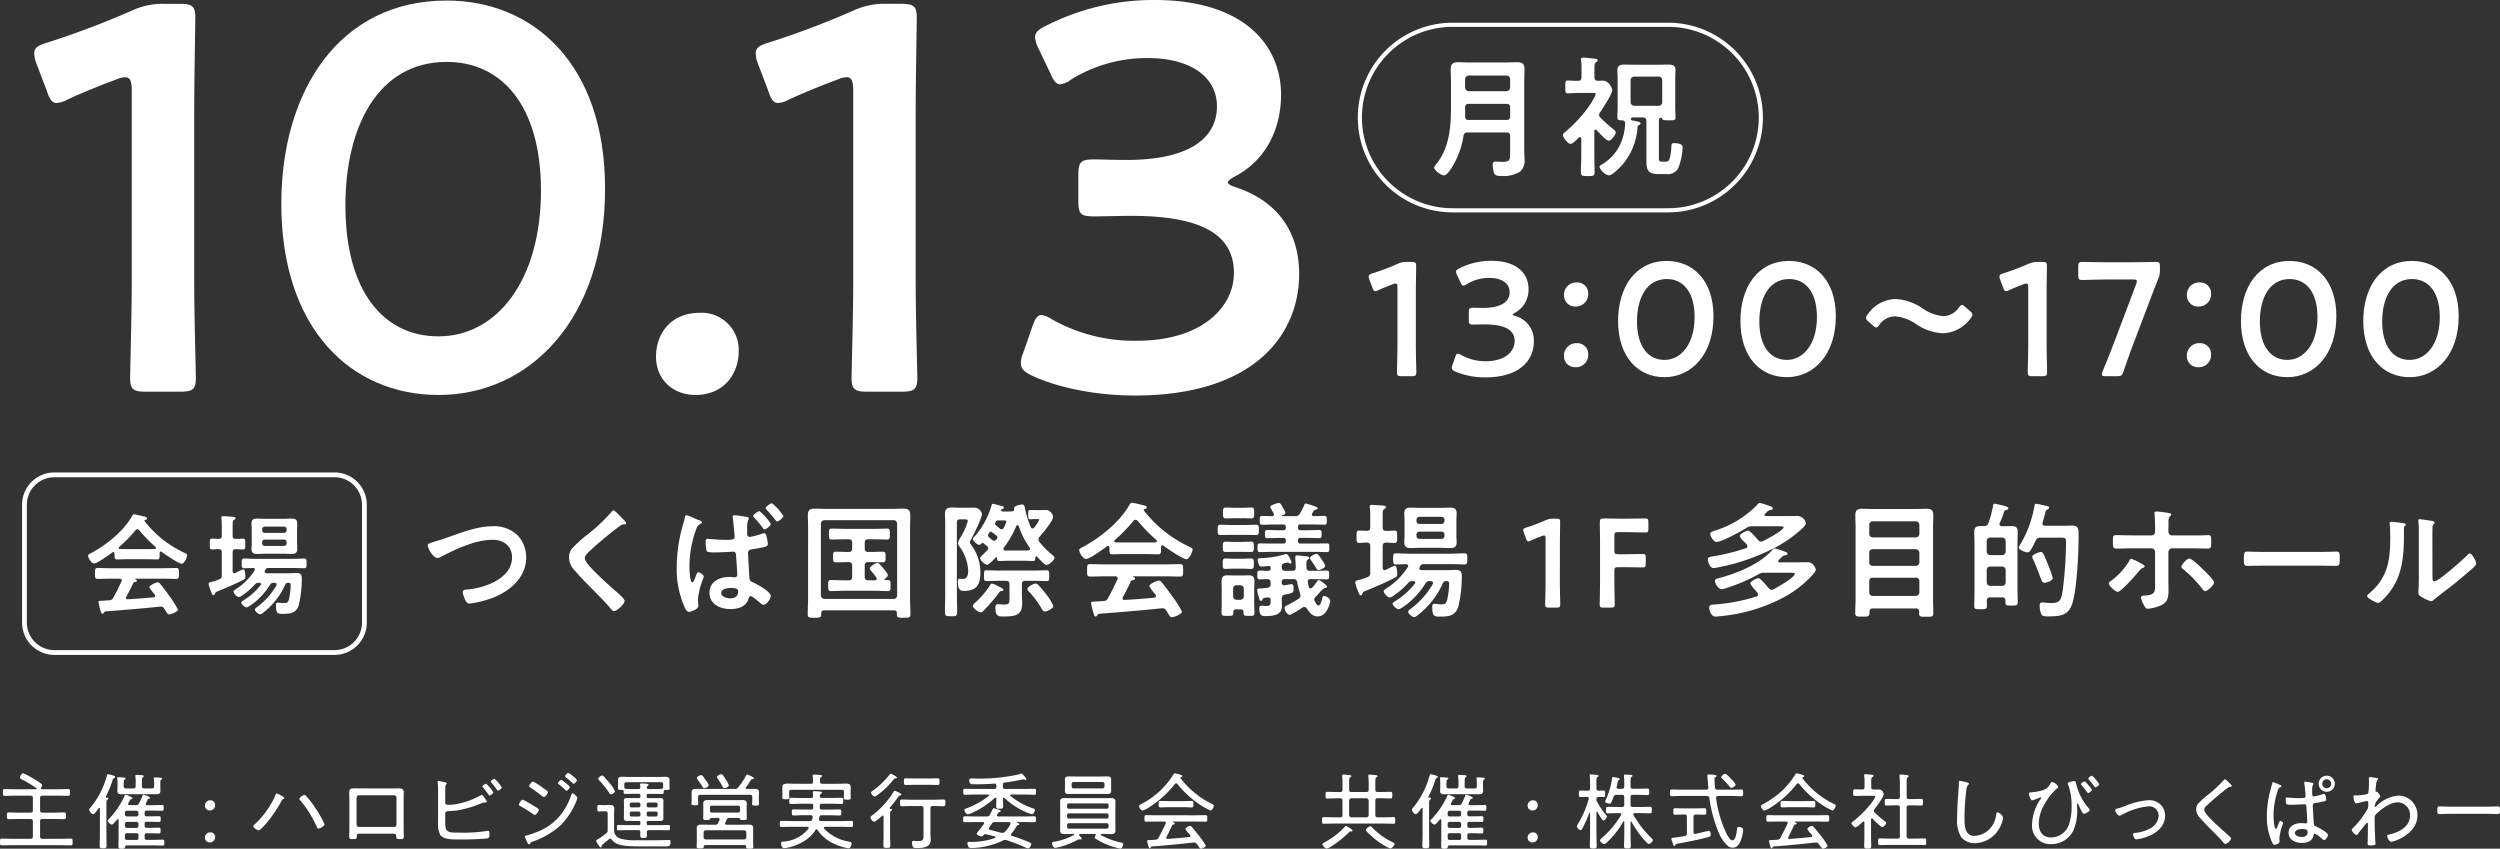 <svg xmlns="http://www.w3.org/2000/svg" width="510.972" height="173.46" viewBox="0 0 510.972 173.46">
  <rect x="0" y="0" width="510.972" height="173.46" fill="#333333" stroke="none"/>
  <g id="グループ_74" data-name="グループ 74" transform="translate(-1771 -429)">
    <g id="グループ_72" data-name="グループ 72" transform="translate(6.408)">
      <path id="パス_162" data-name="パス 162" d="M125,159.8c3-1.053,6.236-2.361,9.47-2.361a6.9,6.9,0,0,1,5.056,1.873,6.634,6.634,0,0,1,1.745,4.516c0,3.953-3.131,6.724-6.57,8.136a20.534,20.534,0,0,1-5,1.283c-.437,0-.616-.256-.821-.616a5.468,5.468,0,0,1-.59-1.719c0-.462.539-.514.872-.539,3.593-.283,9.214-2.208,9.214-6.6,0-2.284-1.771-3.567-3.927-3.567-3.567,0-7.545,1.9-10.676,3.516a1.459,1.459,0,0,1-.667.206c-.8,0-1.95-1.848-1.95-2.567,0-.333.308-.437,1.386-.77.59-.18,1.385-.411,2.463-.8" transform="translate(1730.872 379.117)" fill="#fff"/>
      <path id="パス_163" data-name="パス 163" d="M175.087,155.321c0,.257-.359.231-.539.231a1.147,1.147,0,0,0-.693.308q-.963.694-1.925,1.463c-1.437,1.18-2.9,2.361-4.234,3.644-.488.462-1.053.975-1.053,1.463,0,.642.847,1.566,1.284,2.028,1.463,1.566,3.054,3,4.645,4.415.437.385,2.207,1.822,2.207,2.335,0,.616-1.566,2.079-2.181,2.079-.283,0-.641-.462-.8-.667-.975-1.155-2.053-2.233-3.1-3.31-1.386-1.387-2.8-2.772-4.055-4.261a3.9,3.9,0,0,1-1.232-2.72,2.914,2.914,0,0,1,.564-1.771,24.875,24.875,0,0,1,3.311-3,35,35,0,0,0,4.8-4.543c.1-.128.231-.308.385-.308.333,0,1.078.872,1.36,1.155.231.231,1.258,1.18,1.258,1.463" transform="translate(1717.48 380.616)" fill="#fff"/>
      <path id="パス_164" data-name="パス 164" d="M200.007,153.95c.333.128.77.256.77.564,0,.154-.128.206-.257.257a1.454,1.454,0,0,0-.821.872,22.4,22.4,0,0,0-1.463,7.828c0,.462.077,3.285.59,3.285.231,0,.385-.437.77-1.437.1-.256.2-.641.462-.641.282,0,1.1.513,1.1.821a2.206,2.206,0,0,1-.18.641,14.913,14.913,0,0,0-1,4.055c0,.437.077.95.077,1.335,0,.8-1.668,1.232-1.95,1.232-.385,0-.641-.539-.8-.846a19.043,19.043,0,0,1-1.668-8.341,31.545,31.545,0,0,1,1.079-7.9c.2-.745.436-1.463.59-2.207.052-.206.1-.462.334-.462a10.414,10.414,0,0,1,1.642.642c.308.128.59.257.719.308m10.009-.59c.257.051.359.077.359.282a1.26,1.26,0,0,1-.154.436,4.693,4.693,0,0,0-.18,1.54v1.13c0,.359.1.692.564.692a17.953,17.953,0,0,0,2.31-.59,2.411,2.411,0,0,1,.616-.154c.231,0,.333.231.411.411a8.528,8.528,0,0,1,.333,1.8c0,.513-.616.641-3.207,1.052-.539.077-.847.206-.847.821,0,.231.256,4.748.282,5.057.051.616.308.692.9.974.744.335,3.464,1.823,3.464,2.7,0,.59-.872,1.8-1.463,1.8-.333,0-.719-.385-.976-.616a11.867,11.867,0,0,0-1.258-.976.843.843,0,0,0-.411-.179c-.282,0-.359.333-.436.564-.564,1.694-2.181,2.079-3.772,2.079-2.028,0-4.209-1-4.209-3.311,0-2.361,2.1-3.259,4.132-3.259.333,0,.641.077.975.077.385,0,.565-.154.565-.539,0-.9-.18-2.849-.231-3.8-.026-.232.025-.9-.59-.9-.051,0-2.361.154-3.67.154h-.334c-.513,0-1.283-.025-1.437-.308a8.821,8.821,0,0,1-.2-1.9c0-.282.051-.565.411-.565.308,0,2.336.206,3.464.206,1.361,0,2.054.026,2.054-.616,0-.488-.282-3.157-.359-3.747a1.338,1.338,0,0,1-.026-.333c0-.256.128-.334.359-.334a23.566,23.566,0,0,1,2.567.36m-5.287,15.526c0,.8,1.18,1.1,1.823,1.1.949,0,1.642-.385,1.642-1.437,0-.667-.95-.693-1.54-.693s-1.925.2-1.925,1.026M214.867,154.8c0,.36-.949,1.1-1.283,1.1-.154,0-.257-.154-.359-.307a22.1,22.1,0,0,0-1.719-2.054c-.077-.1-.231-.257-.231-.385,0-.282,1-.976,1.283-.976a9.857,9.857,0,0,1,2.31,2.618m2.567-1.616c0,.359-.95,1.1-1.283,1.1-.154,0-.257-.154-.334-.282a27.488,27.488,0,0,0-1.8-2.1c-.077-.077-.2-.206-.2-.333,0-.308,1-1,1.284-1a9.946,9.946,0,0,1,2.335,2.618" transform="translate(1707.267 381.295)" fill="#fff"/>
      <path id="パス_165" data-name="パス 165" d="M238.19,172.966c-.385,0-.59.18-.59.564v.206c0,.719-.283.744-1.386.744s-1.386-.025-1.386-.719c0-1.078.077-2.181.077-3.259V155.95c0-.821-.051-1.617-.051-2.438,0-1.026.411-1.334,1.411-1.334.847,0,1.694.051,2.515.051h13.063c.846,0,1.694-.051,2.515-.051,1.232,0,1.437.461,1.437,1.565,0,.565-.051,1.283-.051,2.207V170.5c0,1.1.077,2.181.077,3.285,0,.693-.359.693-1.411.693s-1.36-.025-1.36-.693v-.231a.518.518,0,0,0-.59-.59Zm14.91-17.709a.68.68,0,0,0-.693-.718H238.242a.734.734,0,0,0-.719.718v14.655a.734.734,0,0,0,.719.718h14.167a.68.68,0,0,0,.693-.718Zm-6.621,10.856c0,.514.231.719.719.719h1.36c.2-.026.385-.078.385-.335a.413.413,0,0,0-.077-.23,14.711,14.711,0,0,0-1.129-1.437.6.6,0,0,1-.232-.411c0-.359,1.155-1.155,1.566-1.155.334,0,.976.821,1.206,1.1.2.256.924,1.1.924,1.411s-.385.565-.59.718a.185.185,0,0,0-.077.154.144.144,0,0,0,.154.129h.488c.59,0,.59.307.59,1.129s0,1.129-.59,1.129c-.924,0-1.848-.077-2.772-.077h-6.031c-.924,0-1.848.077-2.772.077-.59,0-.59-.359-.59-1.129,0-.8,0-1.129.59-1.129.924,0,1.848.051,2.772.051h.821c.514,0,.719-.206.719-.719v-2.284c0-.514-.231-.719-.719-.719h-.154c-.821,0-1.617.051-2.438.051-.616,0-.59-.359-.59-1.1s-.025-1.077.59-1.077c.821,0,1.617.052,2.438.052h.154c.514,0,.719-.206.719-.719v-1.155c0-.513-.231-.718-.719-.718h-.718c-.924,0-1.823.051-2.746.051-.59,0-.565-.334-.565-1.1,0-.8-.025-1.13.565-1.13.924,0,1.848.051,2.746.051H248.3c.924,0,1.822-.051,2.746-.051.59,0,.564.333.564,1.13,0,.769.026,1.1-.564,1.1-.9,0-1.822-.051-2.746-.051h-1.1c-.488,0-.719.2-.719.718v1.155c0,.514.231.719.719.719h.513c.821,0,1.617-.052,2.438-.052.616,0,.59.334.59,1.077s.025,1.1-.59,1.1c-.821,0-1.617-.051-2.438-.051H247.2c-.488,0-.719.2-.719.719Z" transform="translate(1694.852 380.783)" fill="#fff"/>
      <path id="パス_166" data-name="パス 166" d="M278.329,169.125c0,1.258.051,2.515.051,3.746,0,.822-.231.848-1.258.848s-1.232-.052-1.232-.873c0-1.232.051-2.463.051-3.721V154.882c0-.719-.051-1.411-.051-2.13,0-.975.513-1.258,1.411-1.258.539,0,1.052.052,1.591.052H280.2c.565,0,1.129-.026,1.694-.026a1.647,1.647,0,0,1,1.565,1.283c0,.847-1.822,4.492-2.31,5.364a1.3,1.3,0,0,0-.18.437c0,.153.206.41.283.538a9.24,9.24,0,0,1,1.873,5.672c0,2.388-.718,3.722-3.31,3.722-.462,0-1.284.051-1.284-1.719,0-.232,0-.771.334-.771.025,0,.411.051.744.051.9,0,1.027-1.026,1.027-1.745a9.105,9.105,0,0,0-1.771-4.876,1.288,1.288,0,0,1-.308-.719,3.271,3.271,0,0,1,.513-1.155,13.189,13.189,0,0,0,1.489-3.337c0-.333-.333-.359-.59-.359h-.95c-.488,0-.693.2-.693.718Zm9.162-.565c-.232,0-.309.026-.565.359a36.006,36.006,0,0,1-3.157,3.67.825.825,0,0,1-.59.334c-.437,0-1.592-.847-1.592-1.335,0-.257.232-.411.565-.718a16.742,16.742,0,0,0,2.951-3.491c.1-.154.18-.333.411-.333a4.425,4.425,0,0,1,1.155.488c.154.077.565.282.693.333.154.077.461.2.461.437,0,.18-.179.256-.333.256m.2-16.245h.513c.437,0,.9,0,1.36-.027.257-.025.462-.128.462-.41,0-.077-.025-.154-.025-.232,0-.538,1.437-.77,1.668-.77.436,0,.487.385.564.719a20.76,20.76,0,0,0,1.18,3.9c.1.154.18.282.385.282a.441.441,0,0,0,.359-.206,7,7,0,0,0,1-1.565c0-.154-.18-.154-.257-.154h-.333c-.616,0-1.052.052-1.232.052-.436,0-.436-.308-.436-.848,0-.743-.026-1.052.436-1.052.052,0,.616.026,1.232.026h.616c.487,0,.975-.026,1.411-.026.822,0,1.411,1.027,1.411,1.386,0,.847-2.155,3.362-2.771,4.08a.919.919,0,0,0-.232.539.809.809,0,0,0,.18.488,15.856,15.856,0,0,0,2.515,2.566c.154.154.59.462.59.693,0,.462-1.155,1.488-1.642,1.488-.334,0-1.155-.872-1.643-1.385-.1-.128-.256-.359-.436-.359a.21.21,0,0,0-.206.232c-.025.41,0,.692-.462.692-.616,0-1.309-.051-2.028-.051h-2.849c-.718,0-1.411.051-2.027.051-.437,0-.463-.282-.463-.641-.025-.1-.077-.154-.128-.154s-.076.025-.128.077c-.283.308-1.411,1.488-1.77,1.488-.385,0-1.412-.821-1.412-1.359,0-.206.334-.488.77-.924l.693-.693a.6.6,0,0,0,.18-.385.572.572,0,0,0-.231-.436c-.206-.154-.411-.334-.642-.513a.365.365,0,0,0-.282-.129.485.485,0,0,0-.333.18.565.565,0,0,1-.359.2c-.359,0-1.283-.77-1.283-1.18a.68.68,0,0,1,.282-.462,16.8,16.8,0,0,0,3.49-6.313c.051-.179.077-.436.333-.436.231,0,1.489.385,1.822.461.154.026.411.1.411.309,0,.154-.154.257-.282.282s-.333.128-.333.282.231.2.359.232m1.386,14.885c0-.514-.206-.719-.719-.719H286.9c-.846,0-1.668.051-2.515.051-.54,0-.514-.282-.514-1.1s-.026-1.1.514-1.1c.846,0,1.694.051,2.515.051h7.237c.847,0,1.694-.051,2.541-.051.539,0,.514.282.514,1.1,0,.847.025,1.1-.514,1.1-.846,0-1.694-.051-2.541-.051h-1.8c-.514,0-.719.206-.719.719v2.181c0,.59.052,1.181.052,1.771,0,2.592-1.745,2.618-4.029,2.618-.873,0-1.437-.129-1.437-1.771,0-.437.076-.744.539-.744.1,0,.308.025.411.025.257.026.539.051.8.051,1.13,0,1.13-.256,1.13-1.617Zm-2.593-9.881c-.307-.282-.667-.539-1-.8a.359.359,0,0,0-.231-.078.34.34,0,0,0-.256.154,1.306,1.306,0,0,0-.309.59.488.488,0,0,0,.206.385c.18.179.411.359.59.513a.692.692,0,0,0,.462.206.6.6,0,0,0,.462-.257.784.784,0,0,0,.206-.411.343.343,0,0,0-.128-.308m-.129-2.13c.232.2.488.411.719.59a.546.546,0,0,0,.385.18c.231,0,.333-.128.462-.308a7.635,7.635,0,0,0,.539-1.284c0-.257-.386-.23-1.206-.23h-.513c-.206.025-.334.025-.463.257a1.142,1.142,0,0,0-.154.41.521.521,0,0,0,.23.385m1.489,4.773c0,.232.154.308.359.333h3.67c.359,0,.719,0,1.052-.025.2-.025.359-.1.359-.333a.356.356,0,0,0-.077-.231,15.917,15.917,0,0,1-2.233-4.415c-.051-.077-.128-.18-.23-.18a.279.279,0,0,0-.257.18,22.464,22.464,0,0,1-2.567,4.44.314.314,0,0,0-.077.231m8.495,12.806a.7.7,0,0,1-.591-.437,19.39,19.39,0,0,0-2.668-3.619.864.864,0,0,1-.333-.564c0-.488,1.334-1.1,1.719-1.1a.616.616,0,0,1,.437.231,17.775,17.775,0,0,1,1.566,1.822,10.937,10.937,0,0,1,1.591,2.541c0,.513-1.386,1.129-1.719,1.129" transform="translate(1681.841 381.235)" fill="#fff"/>
      <path id="パス_167" data-name="パス 167" d="M322.236,159.574c-.026-.154-.077-.334-.283-.334a.363.363,0,0,0-.231.077c-.693.539-3.541,2.593-4.286,2.593-.564,0-1.385-1.284-1.385-1.822,0-.308.359-.437.667-.591,3.593-1.9,7.6-5.107,9.624-8.675.1-.179.257-.41.488-.41.282,0,2.233.487,2.643.59.18.051.385.153.385.359,0,.257-.282.334-.488.385a.163.163,0,0,0-.128.154c0,.052,0,.077.026.1a25.234,25.234,0,0,0,9.111,7.314c.59.283.847.359.847.667,0,.488-.693,1.976-1.258,1.976-.744,0-3.978-2.233-4.722-2.772a.233.233,0,0,0-.18-.077c-.206,0-.257.18-.282.333v.539c0,.641-.052.975-.539.975-.641,0-1.617-.051-2.387-.051h-4.7c-.8,0-1.694.051-2.412.051-.513,0-.513-.462-.513-1.18Zm2.746,10.137a.359.359,0,0,0-.077.231c0,.256.18.334.411.334,2-.1,4.029-.257,6.057-.462.206-.025.36-.1.36-.359a.571.571,0,0,0-.232-.437,9.65,9.65,0,0,1-1.129-1.54c0-.437,1.515-1.155,1.95-1.155a.739.739,0,0,1,.591.359c.667.8,1.463,1.848,2.053,2.694a22.679,22.679,0,0,1,2.1,3.311c0,.488-1.642,1.129-2.053,1.129-.308,0-.437-.2-.821-.821-.077-.128-.18-.307-.308-.488a.894.894,0,0,0-.821-.538c-.077,0-.128.025-.18.025-2.1.206-4.184.411-6.288.591-2.156.179-3.927.333-6.39.513-.232.026-.334.1-.488.359-.077.1-.154.206-.283.206-.282,0-.359-.36-.538-.95a14.662,14.662,0,0,1-.411-1.771c0-.359.179-.282,1.283-.359l1.181-.077a.984.984,0,0,0,1-.616c.719-1.258,1.309-2.515,1.925-3.824a.615.615,0,0,0,.051-.231c0-.283-.231-.36-.488-.385h-2.028c-1.052,0-2.13.051-3.182.051-.59,0-.564-.461-.564-1.257,0-.847-.026-1.283.564-1.283,1.052,0,2.13.051,3.182.051h12.114c1.078,0,2.13-.051,3.208-.051.59,0,.564.462.564,1.283,0,.8.026,1.257-.564,1.257-1.078,0-2.13-.051-3.208-.051h-6.39c-.077,0-.1,0-.1.051s.051.052.128.1c.2.1.307.154.307.308,0,.231-.231.282-.385.308a.559.559,0,0,0-.514.359c-.462.975-1.077,2.207-1.591,3.131m2.567-15.809a.561.561,0,0,0-.411.231,32.528,32.528,0,0,1-3.824,3.927.231.231,0,0,0-.1.2c0,.18.128.232.257.257.564,0,1.129.025,1.694.025h4.7c.59,0,1.18,0,1.8-.025.128-.025.282-.077.282-.257a.312.312,0,0,0-.1-.2,37.264,37.264,0,0,1-3.849-3.953.549.549,0,0,0-.436-.2" transform="translate(1669.116 381.342)" fill="#fff"/>
      <path id="パス_168" data-name="パス 168" d="M359.978,157.006c-.641,0-1.309.026-1.9.026-.616,0-.59-.359-.59-1.052,0-.642-.026-1.053.564-1.053.642,0,1.284.052,1.925.052h3.439c.641,0,1.283-.052,1.924-.052.616,0,.565.411.565,1.053,0,.693.025,1.052-.59,1.052-.59,0-1.258-.026-1.9-.026Zm2.207,15.219h-.9c-.437,0-.59.179-.616.59.026.744-.154.744-1.206.744-.924,0-1.181,0-1.181-.616,0-.642.025-1.283.025-1.925v-2.951c0-.514-.025-.976-.025-1.36,0-.9.154-1.437,1.129-1.437.385,0,.8.025,1.18.025h2.1c.385,0,.8-.025,1.181-.025.821,0,1.129.385,1.129,1.18,0,.539-.051,1.078-.051,1.617v2.977c0,.642.051,1.284.051,1.925,0,.59-.257.59-1.129.59-.924,0-1.129,0-1.1-.744,0-.411-.18-.59-.591-.59m-1.36-8.315c-.8,0-1.308.051-1.642.051-.616,0-.667-.154-.667-1.052,0-.59-.051-1.078.565-1.078.564,0,1.155.051,1.745.051h1.745c.59,0,1.18-.051,1.771-.051s.539.462.539,1.078c0,.59.051,1.052-.564,1.052-.591,0-1.18-.051-1.745-.051Zm.128-3.439c-.616,0-1.258.026-1.873.026-.59,0-.539-.437-.539-1.053,0-.693-.026-1.052.59-1.052s1.206.051,1.822.051h1.515c.616,0,1.257-.051,1.873-.051.564,0,.539.411.539,1.052,0,.745,0,1.053-.59,1.053-.616,0-1.206-.026-1.822-.026Zm-.025-6.878c-.59,0-1.181.051-1.745.051-.616,0-.616-.359-.616-1.1,0-.667-.026-1.129.564-1.129.564,0,1.181.051,1.8.051H362.6c.616,0,1.257-.051,1.8-.051.59,0,.539.513.539,1.129,0,.539.051,1.1-.513,1.1-.616,0-1.206-.051-1.822-.051Zm1.18,16.681a.716.716,0,0,0,.718-.718V167.99a.7.7,0,0,0-.718-.693h-.745a.68.68,0,0,0-.718.693v1.566a.734.734,0,0,0,.718.718Zm14.423-4.234c-.334,0-.642.128-.642.513,0,.051.025.1.025.18.051.282.128.59.18.872.077.18.154.334.359.334a.54.54,0,0,0,.333-.128,10.162,10.162,0,0,0,.924-1.155c.1-.154.257-.41.462-.41.231,0,1.668,1.052,1.668,1.359,0,.232-.411.232-.513.257a4.357,4.357,0,0,0-1,.924c-.282.308-.564.616-.846.9a.764.764,0,0,0-.257.488.667.667,0,0,0,.1.385,1.485,1.485,0,0,0,.1.18c.154.282.36.693.642.693.513,0,.744-1.283.846-1.668a.331.331,0,0,1,.333-.282c.334,0,1.258.488,1.258,1.026,0,.077-.513,3.157-2.567,3.157-1.1,0-1.668-.8-2.232-1.616a.642.642,0,0,0-.514-.308.7.7,0,0,0-.385.128,2.505,2.505,0,0,1-.333.206,12.264,12.264,0,0,1-2.258,1.283c-.385,0-1.052-.77-1.052-1.437,0-.308.308-.437.641-.591a20.448,20.448,0,0,0,2.207-1.257.719.719,0,0,0,.385-.667,1.788,1.788,0,0,0-.051-.333c-.231-.77-.437-1.565-.591-2.361a.705.705,0,0,0-.821-.667h-1.745c-.411,0-.616.18-.616.616v.128c.026.283.154.514.462.514h.1c.257-.026,1.335-.231,1.463-.231.385,0,.411.641.411.9,0,.873-.052.9-1.771,1.232-.514.1-.616.334-.667.822.026.513.051,1.026.051,1.54,0,1.9-1.9,2.028-3.336,2.028-.591,0-1.284.077-1.284-1.591,0-.283.1-.539.437-.539.077,0,.2.025.282.025a5.761,5.761,0,0,0,.667.051c.95,0,.924-.333.924-1.18a.5.5,0,0,0-.513-.566h-.154c-.821.129-.821.078-1,.437-.1.18-.154.257-.308.257-.282,0-.359-.437-.539-1.129a5.659,5.659,0,0,1-.231-1.1c0-.283.231-.283.411-.283.385-.025,1.283-.1,1.668-.154.514-.077.667-.307.667-.8v-.257c0-.488-.18-.693-.667-.719-.513.025-1.026.051-1.565.051-.514,0-.488-.282-.488-.9,0-.641-.026-.9.513-.9.59,0,1.181.077,1.771.052.334,0,.437-.18.437-.488v-.1c0-.231-.1-.41-.359-.41h-.1a11.315,11.315,0,0,1-1.309.128c-.257,0-.488-.025-.59-.308a2.913,2.913,0,0,1-.282-1.026c0-.385.308-.385.59-.385a17.877,17.877,0,0,0,4.953-.8.914.914,0,0,1,.282-.052c.462,0,1.1,1.618,1.1,1.719a.275.275,0,0,1-.231.257.456.456,0,0,1-.257-.1.783.783,0,0,0-.308-.128c-.025,0-.59.128-.667.128a.663.663,0,0,0-.564.744v.1c.051.513.231.719.719.719h1.489c.462,0,.667-.18.667-.667,0-.616-.1-1.9-.1-2.1,0-.282.18-.385.462-.385.077,0,.23.027.308.027l.77.077c.77.077,1.334.1,1.334.411,0,.154-.1.2-.282.334-.308.2-.308.488-.308.821v.821c.051.488.257.667.744.667h.847c.847,0,1.668-.052,2.515-.052.539,0,.539.231.539.9,0,.641,0,.9-.513.9-.847,0-1.694-.051-2.541-.051Zm-2.618-10.471c0,.333.128.487.488.487h1.385c.821,0,1.617-.051,2.438-.051.514,0,.514.282.514.821,0,.59,0,.846-.514.846-.82,0-1.616-.051-2.437-.051H374.4c-.36,0-.488.128-.488.488v.179c0,.36.128.488.488.488h2.977c.821,0,1.643-.025,2.464-.025.488,0,.461.307.461.872,0,.616.027.9-.461.9-.821,0-1.643-.051-2.464-.051h-8.8c-.821,0-1.642.051-2.463.051-.487,0-.487-.282-.487-.9,0-.565,0-.872.462-.872.846,0,1.668.025,2.489.025h2.336c.359,0,.488-.128.488-.462v-.2c0-.334-.128-.488-.488-.488h-.821c-.821,0-1.642.051-2.463.051-.488,0-.488-.282-.488-.846s0-.821.513-.821c.822,0,1.617.051,2.438.051h.821c.359,0,.488-.154.488-.487v-.206c0-.333-.128-.488-.488-.488h-1.668c-.873,0-1.771.051-2.67.051-.487,0-.487-.23-.487-.9,0-.564-.026-.9.462-.9.693,0,1.36.051,2.027.051a.366.366,0,0,0,.411-.36.414.414,0,0,0-.077-.23c-.025-.077-.128-.206-.206-.385a7.148,7.148,0,0,1-.487-.9c0-.385,1.437-.822,1.771-.822.282,0,.385.18.847.976a2.1,2.1,0,0,0,.128.2,4.767,4.767,0,0,1,.359.821c0,.308-.437.462-.668.565,0,0-.051.025-.051.051,0,0-.026.077.1.077h2.567a.981.981,0,0,0,1.052-.564,15.011,15.011,0,0,0,.847-1.694c.051-.154.128-.333.307-.333a19.36,19.36,0,0,1,1.874.59c.333.1.564.206.564.385,0,.257-.231.257-.308.283a.59.59,0,0,0-.513.282c-.1.154-.18.307-.282.462a.434.434,0,0,0-.077.257c0,.23.18.308.385.333.719,0,1.438-.051,2.182-.051.487,0,.487.308.487.924,0,.59,0,.872-.487.872-.9,0-1.8-.051-2.7-.051H374.4c-.36,0-.488.154-.488.488Zm4.183,8.623c-.282,0-.359-.206-.488-.411a15.316,15.316,0,0,0-1.052-1.591.986.986,0,0,1-.206-.436c0-.36,1-.873,1.309-.873.334,0,.564.359,1.13,1.206a4.982,4.982,0,0,1,.692,1.232c0,.411-1.026.872-1.385.872" transform="translate(1655.987 381.319)" fill="#fff"/>
      <path id="パス_169" data-name="パス 169" d="M401.7,164.883v-5.415c0-.488-.179-.667-.692-.719-.539,0-1.1.077-1.592.077-.538,0-.513-.36-.513-1.258,0-.95-.025-1.258.513-1.258.232,0,1.258.025,1.566.051.513-.026.718-.2.718-.718V153.72a17.506,17.506,0,0,0-.076-2.027,1.144,1.144,0,0,1-.026-.309c0-.282.18-.333.437-.333.385,0,1.924.128,2.387.154.18.025.488.077.488.333,0,.18-.154.256-.385.411-.257.154-.282.436-.282,1.283v2.413c0,.513.2.718.693.718.59.026,1.155-.051,1.745-.051.513,0,.513.282.513,1.258,0,.924.026,1.258-.513,1.258-.385,0-1.155-.051-1.745-.077-.488.051-.693.231-.693.719v4.414c0,.257.1.514.385.514a.751.751,0,0,0,.256-.077c.077-.025.333-.154.59-.282a8.778,8.778,0,0,1,1.283-.564c.385,0,.463,1.385.463,1.668a.74.74,0,0,1-.437.77c-1.822.95-4.132,1.95-6.057,2.72-.437.18-.513.257-.564.411-.1.283-.18.488-.385.488-.282,0-.359-.282-.564-.821a11.177,11.177,0,0,1-.59-1.8c0-.36.359-.411.641-.488a12.645,12.645,0,0,0,1.822-.59.834.834,0,0,0,.615-.95m14.86,2.156a17.08,17.08,0,0,1-5.133,6.544c-.206.154-.514.411-.745.411-.385,0-1.232-.693-1.232-1.1,0-.232.359-.488.539-.617a16.555,16.555,0,0,0,4.491-5.029.742.742,0,0,0,.052-.232c0-.282-.206-.359-.437-.385H413.9a.9.9,0,0,0-.9.462,16.715,16.715,0,0,1-2.541,3.156,13.231,13.231,0,0,1-2.618,2.027.583.583,0,0,1-.359.1c-.385,0-1.206-.744-1.206-1.129,0-.231.411-.436.59-.565a14.627,14.627,0,0,0,3.927-3.516.382.382,0,0,0,.1-.231c0-.231-.206-.282-.385-.308h-.1a1.084,1.084,0,0,0-.95.385,15.887,15.887,0,0,1-3,2.593,1.564,1.564,0,0,1-.77.385c-.411,0-1.232-.873-1.232-1.284,0-.231.257-.385.59-.616a13.985,13.985,0,0,0,4.337-4.337.418.418,0,0,0,.077-.231c0-.232-.18-.333-.385-.36-.591.027-1.618.052-2.157.052-.564,0-.539-.411-.539-1.13s-.025-1.129.539-1.129c.976,0,1.925.077,2.9.077H418.1c.95,0,1.925-.077,2.9-.077.565,0,.539.411.539,1.129s.026,1.13-.539,1.13c-.975,0-1.95-.052-2.9-.052h-5.493a.653.653,0,0,0-.692.411c-.052.077-.078.154-.129.231a.759.759,0,0,0-.051.231c0,.257.206.333.437.359h5.107c.667,0,1.334-.051,1.976-.051.975,0,1.155.488,1.155,1.359a25.386,25.386,0,0,1-.745,6.288c-.616,1.745-2,1.9-3.644,1.9-1.206,0-1.642.025-1.642-1.976,0-.308.025-.641.437-.641.231,0,.641.051.9.077a3.488,3.488,0,0,0,.513.025c.745,0,.95-.128,1.181-.846a16.787,16.787,0,0,0,.411-3.414c0-.488-.283-.462-.667-.488a.609.609,0,0,0-.59.411m2.746-9.727c0,.462.051.95.051,1.411,0,.873-.462,1.155-1.284,1.155-.667,0-1.309-.051-1.95-.051H411.92c-.642,0-1.284.051-1.925.051-.847,0-1.335-.257-1.335-1.155,0-.487.051-.949.051-1.411v-3.131c0-.488-.051-.95-.051-1.411,0-.9.462-1.155,1.309-1.155.642,0,1.284.051,1.951.051h4.209c.641,0,1.283-.051,1.924-.051.821,0,1.309.231,1.309,1.155,0,.462-.051.95-.051,1.411Zm-3.054-2.361a.593.593,0,0,0,.616-.616v-.231a.594.594,0,0,0-.616-.617h-4.491a.593.593,0,0,0-.615.617v.231a.593.593,0,0,0,.615.616Zm-4.491,1.566a.592.592,0,0,0-.615.616v.257a.593.593,0,0,0,.615.616h4.491a.593.593,0,0,0,.616-.616v-.257a.593.593,0,0,0-.616-.616Z" transform="translate(1642.953 381.14)" fill="#fff"/>
      <path id="パス_170" data-name="パス 170" d="M456.386,168.22c0,1.489.077,4.183.077,4.491,0,.538-.154.641-.745.641h-1.591c-.59,0-.745-.1-.745-.641,0-.308.078-3,.078-4.491v-8.983c0-.437-.078-.616-.308-.616a1.045,1.045,0,0,0-.411.1c-.77.282-1.642.641-2.31.949a1.145,1.145,0,0,1-.488.154c-.231,0-.333-.18-.461-.564L449,157.98a1.373,1.373,0,0,1-.1-.487c0-.232.154-.359.591-.488a39.843,39.843,0,0,0,4-1.515,3.41,3.41,0,0,1,1.515-.308h.693c.59,0,.744.1.744.641,0,.385-.051,3-.051,4.492Z" transform="translate(1627.026 379.831)" fill="#fff"/>
      <path id="パス_171" data-name="パス 171" d="M474.774,168.2c0,1.489.077,4.311.077,4.491,0,.538-.153.641-.744.641h-1.591c-.59,0-.745-.1-.745-.641,0-.18.077-3,.077-4.491v-7.982c0-1.257-.025-2.926-.051-4.286,0-.616.153-.821.718-.821.18,0,2.207.051,3.413.051h1.437c1.232,0,3.542-.051,3.721-.051.539,0,.642.154.642.745v1.385c0,.59-.1.745-.642.745-.179,0-2.489-.077-3.721-.077h-1.822c-.642,0-.77.128-.77.769v2.977c0,.641.128.77.77.77h1.283c1.206,0,3.541-.051,3.721-.051.539,0,.642.154.642.745v1.257c0,.59-.1.744-.642.744-.18,0-2.515-.051-3.721-.051h-1.283c-.642,0-.77.128-.77.77Z" transform="translate(1619.777 379.855)" fill="#fff"/>
      <path id="パス_172" data-name="パス 172" d="M515.036,158.354a.674.674,0,0,0,.385-.1c.666-.308,4.208-2.181,4.208-2.823,0-.179-.461-.2-.846-.2h-5.493a1.811,1.811,0,0,0-1.155.282c-1.078.667-5.107,2.925-6.211,2.925-.616,0-1.283-1.155-1.283-1.642,0-.411.462-.513,1.1-.719a20.727,20.727,0,0,0,8.444-5.184c.154-.18.333-.437.59-.437a10.887,10.887,0,0,1,1.566.488c.565.206,1.1.308,1.1.642,0,.23-.257.282-.437.308a1.279,1.279,0,0,0-.822.462c-.128.1-.461.385-.461.564s.18.232.307.232h4.055c.77,0,1.541-.026,2.31-.026a1.788,1.788,0,0,1,1.77,1.514c0,.359-.436.77-.693,1a25.129,25.129,0,0,1-5.21,3.747,42.163,42.163,0,0,1-11.857,4.209,7.886,7.886,0,0,1-1.078.18c-.821,0-1.18-1.335-1.18-1.745,0-.488.359-.539.975-.642a42.058,42.058,0,0,0,6.775-1.668c.18-.078.334-.18.334-.411,0-.308-.386-.641-.77-1.027a2.827,2.827,0,0,1-.8-1.052c0-.41,1.284-1.1,1.719-1.1.411,0,1.72,1.54,2.028,1.9a.786.786,0,0,0,.615.334m-.615,10.8a.54.54,0,0,0-.128-.333c-.154-.18-.334-.385-.514-.616a5.558,5.558,0,0,1-.949-1.284c0-.436,1.258-1.077,1.642-1.077.256,0,.539.282.719.462.437.462,1,1.078,1.411,1.566a.781.781,0,0,0,.59.333.859.859,0,0,0,.436-.128c.693-.333,4.286-2.412,4.286-3.1,0-.232-.307-.257-.847-.257h-5.312a1.889,1.889,0,0,0-1.232.308,35.689,35.689,0,0,1-6.519,2.8,3.772,3.772,0,0,1-1.027.256c-.641,0-1.36-1.1-1.36-1.668,0-.411.36-.487.667-.564,3.721-.95,8.494-2.875,11.061-5.8.154-.18.257-.308.487-.308a15.479,15.479,0,0,1,1.8.564c.437.154.8.257.8.565,0,.2-.258.256-.411.282-.41.025-.487.128-.8.411-.41.385-.692.641-.692.8,0,.077.051.206.282.231h2.977c.873,0,1.745-.025,2.617-.025a1.416,1.416,0,0,1,1.31.538,2.283,2.283,0,0,1,.513.95c0,.308-.487.9-.692,1.129a22.275,22.275,0,0,1-6.185,4.723,34.181,34.181,0,0,1-12.858,3.7c-.231.026-.539.077-.745.077-1,0-1.309-1.411-1.309-1.848,0-.565.308-.565,1.489-.667a36.59,36.59,0,0,0,8.136-1.591c.2-.078.359-.18.359-.411" transform="translate(1609.516 381.331)" fill="#fff"/>
      <path id="パス_173" data-name="パス 173" d="M561.286,173.284a.6.6,0,0,0-.692-.692h-8.751c-.462,0-.694.2-.694.667v.256c0,.77-.333.745-1.462.745-1.079,0-1.463.025-1.463-.745,0-1,.077-2.028.077-3.054V155.987c0-.821-.052-1.668-.052-2.489,0-.975.437-1.284,1.36-1.284.744,0,1.489.052,2.258.052h8.7c.745,0,1.489-.052,2.233-.052.976,0,1.385.309,1.385,1.31,0,.821-.051,1.642-.051,2.463v14.527c0,1,.051,2.027.051,3.028,0,.8-.333.744-1.463.744h-.462c-.616,0-.976-.051-.976-.641Zm-.667-15.219a.717.717,0,0,0,.718-.719V155.5a.734.734,0,0,0-.718-.719h-8.828a.681.681,0,0,0-.693.719v1.848c0,.462.257.667.693.719Zm-9.522,5.107a.681.681,0,0,0,.693.719h8.828a.734.734,0,0,0,.718-.719V161.2a.734.734,0,0,0-.718-.719h-8.828a.68.68,0,0,0-.693.719Zm0,6.134a.681.681,0,0,0,.693.719h8.828a.734.734,0,0,0,.718-.719V167a.68.68,0,0,0-.718-.693h-8.828a.634.634,0,0,0-.693.693Z" transform="translate(1595.553 380.771)" fill="#fff"/>
      <path id="パス_174" data-name="パス 174" d="M588,150.713c.206,0,1.8.385,2.079.462.385.128.719.206.719.488,0,.206-.206.282-.36.308-.179.051-.41.1-.487.333a17.008,17.008,0,0,1-.924,2.386c0,.052-.026.129-.026.206,0,.308.206.385.462.411h.333c.564,0,1.155-.026,1.745-.026.9,0,1.18.385,1.18,1.257,0,.745-.051,1.463-.051,2.207v9.239c0,.95.051,1.925.051,2.875,0,.641-.257.667-1.258.667-1.027,0-1.258-.026-1.258-.667v-.308c0-.513-.2-.693-.692-.693H587.1c-.462,0-.667.18-.693.667,0,.385.025.771.025,1.155,0,.59-.385.59-1.309.59-.95,0-1.283,0-1.283-.616,0-.975.051-1.95.051-2.951v-9.958c0-.744-.051-1.463-.051-2.207,0-.846.257-1.257,1.155-1.257h.8a.851.851,0,0,0,.923-.591,20.759,20.759,0,0,0,.95-3.49c.025-.2.051-.487.333-.487m1.54,10.5a.734.734,0,0,0,.719-.718v-2.156a.734.734,0,0,0-.719-.718H587.1a.734.734,0,0,0-.719.718v2.156a.734.734,0,0,0,.719.718Zm-2.438,2.336a.68.68,0,0,0-.719.693v2.541a.734.734,0,0,0,.719.718h2.438a.734.734,0,0,0,.719-.718v-2.541a.713.713,0,0,0-.719-.693Zm10.266-5.9a.921.921,0,0,0-.976.616c-.282.565-.693,1.411-1.027,1.925a.8.8,0,0,1-.641.462c-.437,0-1.771-.488-1.771-1a3.071,3.071,0,0,1,.411-.821,23.256,23.256,0,0,0,2.771-7.623c.051-.256.051-.487.385-.487.18,0,1.258.256,1.541.307.564.129,1.077.154,1.077.488,0,.231-.2.308-.359.385-.282.128-.359.359-.539,1.1-.1.359-.231.872-.436,1.566,0,.077-.026.128-.026.206,0,.333.257.436.539.436h3.439c.693,0,1.411-.026,2.1-.026,1.334,0,1.308.8,1.308,2,0,3.464-.307,10.471-1.206,13.679-.77,2.746-2.541,2.874-5.055,2.874-.437,0-1.1.026-1.334-.41a4.362,4.362,0,0,1-.36-1.823c0-.411.128-.616.565-.616a2.753,2.753,0,0,1,.462.026c.359.026.9.1,1.258.1,1.976,0,2.1-.719,2.412-2.515a84.855,84.855,0,0,0,.693-9.932c0-1.027-.206-.924-1.977-.924Zm.8,9.213c-.307,0-.436-.2-.564-.462-.282-.641-.821-2.31-1.771-4.389a1.4,1.4,0,0,1-.154-.462c0-.437,1.386-.975,1.771-.975.437,0,.617.513,1.412,2.437a5.1,5.1,0,0,1,.2.539,15.418,15.418,0,0,1,.822,2.361c0,.539-1.258.95-1.72.95" transform="translate(1584.269 381.247)" fill="#fff"/>
      <path id="パス_175" data-name="パス 175" d="M630.3,163.434c.282.154,1.129.539,1.129.822,0,.18-.206.256-.359.308-.36.128-.385.179-.719.564-.616.745-3.7,4.337-4.44,4.337-.411,0-1.8-1.206-1.8-1.719,0-.256.333-.462.538-.616a13.815,13.815,0,0,0,3.593-3.927c.076-.179.231-.488.462-.488a7.907,7.907,0,0,1,1.592.719m2.54-5.517c.539,0,.719-.385.719-.847v-.385a28.888,28.888,0,0,0-.1-2.976,1.27,1.27,0,0,1-.025-.308c0-.307.2-.359.461-.359.463,0,1.874.2,2.388.282.179.026.564.077.564.308,0,.18-.077.2-.231.385a1.532,1.532,0,0,0-.308,1.156c0,.538-.025,1.077-.025,1.616v.282c0,.616.359.847.718.847h5.928c.488,0,1.027-.051,1.463-.051.667,0,.641.359.641,1.334,0,1.027.025,1.411-.693,1.411-1.1,0-2.207-.051-3.311-.051h-3.977a.772.772,0,0,0-.77.77v6.006c0,.488.025,1,.025,1.514,0,1.386,0,2.618-1.437,3.311a8.1,8.1,0,0,1-2.772.744c-.385,0-.565-.2-1-1.078a3.533,3.533,0,0,1-.411-1.206c0-.411.59-.385.9-.411,2.13-.154,1.976-.846,1.976-2.8V161.33a.756.756,0,0,0-.77-.77h-3.952c-1.078,0-2.13.051-3.208.051-.693,0-.693-.436-.693-1.309,0-1.078-.026-1.437.641-1.437.744,0,2.207.051,3.259.051Zm10.6,7.032c.411.385,2.181,2.1,2.181,2.593,0,.513-1.359,1.771-1.8,1.771-.283,0-.513-.334-.667-.539a23.742,23.742,0,0,0-3.8-3.9c-.179-.129-.411-.308-.411-.539,0-.385,1.078-1.669,1.592-1.669.641,0,2.412,1.8,2.9,2.284" transform="translate(1571.508 380.509)" fill="#fff"/>
      <path id="パス_176" data-name="パス 176" d="M680.2,165.1c1.181,0,2.849-.077,3.182-.077.693,0,.719.2.719,1.617,0,.821-.025,1.309-.693,1.309-1.078,0-2.156-.051-3.208-.051H668.4c-1.053,0-2.13.051-3.209.051-.667,0-.693-.488-.693-1.284,0-1.437.051-1.642.719-1.642.334,0,2.1.077,3.183.077Z" transform="translate(1558.712 376.712)" fill="#fff"/>
      <path id="パス_177" data-name="パス 177" d="M708.653,156.129c.308.051.641.051.641.307,0,.129-.154.257-.257.359-.154.154-.128.591-.128.822v.564c0,5.312-.36,9.829-4.44,13.73-.206.18-.514.539-.8.539-.385,0-2.284-.949-2.284-1.411,0-.18.206-.359.334-.462,3.9-3.233,4.389-6.827,4.389-11.6,0-.77-.026-1.8-.1-2.541,0-.077-.027-.2-.027-.282,0-.231.154-.282.334-.282.488,0,1.8.18,2.336.257m6.082,10.728c0,.8.026,1.18.411,1.18.846,0,5.9-4.517,6.724-5.364.128-.128.308-.333.513-.333.437,0,1.309,1.642,1.309,2.054,0,.385-1,1.206-1.335,1.488-1.54,1.334-3.08,2.643-4.7,3.85-.693.539-1.8,1.36-2.412,1.9-.232.18-.488.462-.8.462a6.62,6.62,0,0,1-1.771-.77c-.359-.2-.821-.462-.821-.924,0-.18.1-1.848.1-3.08v-8.983a22.381,22.381,0,0,0-.1-2.618v-.128a.23.23,0,0,1,.256-.257c.154,0,.8.1,1,.128,1.334.18,2.079.256,2.079.538,0,.18-.1.232-.206.36a1,1,0,0,0-.231.667c-.026.591-.026,1.874-.026,2.515Z" transform="translate(1547.023 379.783)" fill="#fff"/>
      <path id="パス_178" data-name="パス 178" d="M24.927,161.884c-.023-.135-.068-.292-.247-.292a.313.313,0,0,0-.2.068c-.605.471-3.1,2.265-3.746,2.265-.493,0-1.211-1.121-1.211-1.592,0-.269.314-.382.583-.516,3.14-1.659,6.64-4.464,8.412-7.582.089-.157.224-.359.426-.359.247,0,1.951.426,2.31.516.157.044.337.134.337.314,0,.224-.247.292-.426.337a.142.142,0,0,0-.113.134c0,.046,0,.068.023.09a22.066,22.066,0,0,0,7.964,6.394c.516.247.741.314.741.583,0,.426-.606,1.728-1.1,1.728-.65,0-3.477-1.952-4.128-2.422a.2.2,0,0,0-.157-.068c-.18,0-.225.157-.247.292v.471c0,.562-.045.853-.471.853-.561,0-1.413-.044-2.086-.044H27.485c-.7,0-1.48.044-2.109.044-.448,0-.448-.4-.448-1.032Zm2.4,8.861a.314.314,0,0,0-.067.2c0,.225.157.292.359.292,1.75-.09,3.522-.224,5.294-.4.179-.023.314-.089.314-.314a.5.5,0,0,0-.2-.381,8.429,8.429,0,0,1-.987-1.346c0-.382,1.324-1.009,1.705-1.009a.644.644,0,0,1,.516.314c.583.7,1.279,1.615,1.795,2.355a19.767,19.767,0,0,1,1.84,2.894c0,.426-1.436.986-1.795.986-.269,0-.381-.179-.718-.717-.068-.112-.157-.269-.269-.426a.783.783,0,0,0-.718-.471c-.068,0-.112.023-.157.023-1.839.18-3.656.359-5.5.516-1.884.158-3.432.292-5.585.449-.2.023-.292.089-.426.314-.068.09-.135.18-.247.18-.247,0-.314-.314-.471-.83a12.776,12.776,0,0,1-.359-1.547c0-.314.157-.247,1.122-.314l1.032-.068a.859.859,0,0,0,.875-.538c.628-1.1,1.144-2.2,1.683-3.343a.544.544,0,0,0,.044-.2c0-.247-.2-.314-.426-.337H24.209c-.92,0-1.862.046-2.782.046-.516,0-.493-.4-.493-1.1,0-.741-.023-1.121.493-1.121.92,0,1.862.044,2.782.044H34.8c.942,0,1.862-.044,2.8-.044.516,0,.493.4.493,1.121,0,.7.023,1.1-.493,1.1-.943,0-1.862-.046-2.8-.046H29.212c-.068,0-.09,0-.09.046s.045.044.113.089c.18.09.268.135.268.269,0,.2-.2.247-.336.269a.489.489,0,0,0-.449.314c-.4.853-.942,1.929-1.391,2.737m2.243-13.819a.5.5,0,0,0-.359.2,28.359,28.359,0,0,1-3.343,3.431.2.2,0,0,0-.089.18c0,.157.112.2.224.225.493,0,.987.022,1.48.022H31.59c.516,0,1.032,0,1.57-.022.112-.023.247-.068.247-.225a.277.277,0,0,0-.089-.18,32.5,32.5,0,0,1-3.365-3.454.481.481,0,0,0-.382-.18" transform="translate(1763.071 380.245)" fill="#fff"/>
      <path id="パス_179" data-name="パス 179" d="M58.274,166.525v-4.734c0-.426-.157-.583-.606-.629-.471,0-.965.068-1.39.068-.471,0-.45-.314-.45-1.1,0-.83-.022-1.1.45-1.1.2,0,1.1.023,1.368.045.449-.023.628-.18.628-.628v-1.683a15.147,15.147,0,0,0-.068-1.773,1.025,1.025,0,0,1-.022-.268c0-.247.156-.292.381-.292.336,0,1.683.112,2.086.135.157.022.426.067.426.292,0,.156-.134.224-.336.359-.224.135-.247.381-.247,1.122v2.109c0,.448.18.628.606.628.516.023,1.01-.045,1.525-.045.449,0,.449.247.449,1.1,0,.807.023,1.1-.449,1.1-.337,0-1.009-.044-1.525-.068-.426.045-.606.2-.606.629v3.858c0,.224.09.449.337.449a.648.648,0,0,0,.225-.068c.067-.023.291-.135.516-.247a7.741,7.741,0,0,1,1.122-.494c.336,0,.4,1.212.4,1.459a.649.649,0,0,1-.382.674c-1.592.829-3.611,1.7-5.294,2.377-.381.157-.449.224-.493.359-.09.247-.157.426-.337.426-.247,0-.314-.247-.493-.717a9.819,9.819,0,0,1-.516-1.571c0-.314.314-.359.56-.426a10.994,10.994,0,0,0,1.593-.516.729.729,0,0,0,.538-.83m12.988,1.884a14.925,14.925,0,0,1-4.486,5.72c-.18.135-.448.359-.65.359-.337,0-1.077-.6-1.077-.964,0-.2.314-.426.471-.538a14.461,14.461,0,0,0,3.925-4.4.658.658,0,0,0,.045-.2c0-.247-.179-.314-.381-.336h-.18a.787.787,0,0,0-.785.4,14.565,14.565,0,0,1-2.221,2.759,11.6,11.6,0,0,1-2.288,1.773.519.519,0,0,1-.314.089c-.337,0-1.054-.65-1.054-.986,0-.2.359-.382.516-.494a12.811,12.811,0,0,0,3.432-3.074.333.333,0,0,0,.089-.2c0-.2-.179-.247-.336-.269h-.09a.947.947,0,0,0-.83.336,13.9,13.9,0,0,1-2.624,2.266,1.376,1.376,0,0,1-.674.336,1.683,1.683,0,0,1-1.077-1.121c0-.2.225-.337.516-.538a12.231,12.231,0,0,0,3.792-3.791.36.36,0,0,0,.067-.2c0-.2-.156-.292-.336-.314-.516.022-1.413.044-1.885.044-.493,0-.471-.359-.471-.987s-.023-.986.471-.986c.853,0,1.683.067,2.535.067h7.246c.83,0,1.682-.067,2.535-.067.493,0,.471.359.471.986s.022.987-.471.987c-.853,0-1.7-.044-2.535-.044h-4.8a.572.572,0,0,0-.605.359c-.045.068-.068.135-.112.2a.654.654,0,0,0-.045.2c0,.224.18.292.381.314H71.89c.583,0,1.166-.044,1.727-.044.853,0,1.01.426,1.01,1.189a22.209,22.209,0,0,1-.65,5.5c-.538,1.525-1.75,1.659-3.186,1.659-1.054,0-1.436.023-1.436-1.727,0-.269.023-.561.382-.561.2,0,.561.045.785.067a2.9,2.9,0,0,0,.448.023c.651,0,.83-.112,1.032-.741a14.637,14.637,0,0,0,.359-2.983c0-.426-.247-.4-.583-.426a.533.533,0,0,0-.516.359m2.4-8.5c0,.4.045.829.045,1.234,0,.762-.4,1.01-1.122,1.01-.583,0-1.144-.045-1.705-.045H67.2c-.561,0-1.122.045-1.683.045-.741,0-1.166-.225-1.166-1.01,0-.426.044-.83.044-1.234v-2.737c0-.426-.044-.83-.044-1.234,0-.785.4-1.009,1.144-1.009.561,0,1.122.044,1.705.044h3.679c.561,0,1.122-.044,1.683-.044.718,0,1.144.2,1.144,1.009,0,.4-.045.83-.045,1.234Zm-2.669-2.064a.519.519,0,0,0,.538-.538v-.2a.518.518,0,0,0-.538-.538H67.067a.518.518,0,0,0-.538.538v.2a.518.518,0,0,0,.538.538Zm-3.926,1.368a.518.518,0,0,0-.538.538v.224a.518.518,0,0,0,.538.538h3.926a.518.518,0,0,0,.538-.538v-.224a.518.518,0,0,0-.538-.538Z" transform="translate(1751.645 380.068)" fill="#fff"/>
      <path id="長方形_43" data-name="長方形 43" d="M6.116,0H63.361a6.116,6.116,0,0,1,6.116,6.116V30.2a6.115,6.115,0,0,1-6.115,6.115H6.116A6.116,6.116,0,0,1,0,30.2V6.116A6.116,6.116,0,0,1,6.116,0Z" transform="translate(1769.592 526.051)" fill="none" stroke="#fff" stroke-miterlimit="10" stroke-width="0.981"/>
    </g>
    <g id="グループ_73" data-name="グループ 73" transform="translate(-0.768)">
      <path id="パス_180" data-name="パス 180" d="M11.871,238.921c0,.323.136.476.476.476H14.8c.646,0,1.292-.051,1.955-.051.391,0,.391.2.391.7s0,.68-.391.68c-.663,0-1.31-.034-1.955-.034H12.347c-.34,0-.476.135-.476.475v3.094c0,.341.136.477.476.477h3.74c.68,0,1.36-.034,2.057-.034.357,0,.374.17.374.7,0,.51-.017.68-.374.68-.7,0-1.377-.034-2.057-.034H6.124c-.7,0-1.377.034-2.074.034-.357,0-.374-.17-.374-.68,0-.544.017-.7.374-.7.7,0,1.377.034,2.074.034H9.916c.34,0,.476-.136.476-.477v-3.094c0-.34-.136-.475-.476-.475H7.45c-.646,0-1.292.034-1.955.034-.391,0-.408-.154-.408-.68s.017-.7.408-.7c.663,0,1.309.051,1.955.051H9.916c.34,0,.476-.153.476-.476v-2.533c0-.323-.136-.459-.476-.459H6.635c-.663,0-1.326.034-1.989.034-.374,0-.374-.187-.374-.7s.017-.68.374-.68c.663,0,1.326.034,1.989.034H11c.085,0,.153-.034.153-.12,0-.068-.017-.085-.068-.136a25.945,25.945,0,0,0-3.026-1.8.445.445,0,0,1-.289-.357c0-.17.306-.868.629-.868a14.129,14.129,0,0,1,2.041,1.072,14.207,14.207,0,0,1,1.683,1.1.368.368,0,0,1,.17.289,1.31,1.31,0,0,1-.2.476.235.235,0,0,0-.051.153c0,.136.1.187.221.187h3.349c.646,0,1.31-.034,1.972-.034.391,0,.391.17.391.68,0,.527,0,.7-.391.7-.663,0-1.326-.034-1.972-.034H12.347c-.34,0-.476.136-.476.459Z" transform="translate(1768.092 355.701)" fill="#fff"/>
      <path id="パス_181" data-name="パス 181" d="M31.176,239.8c-.306,0-.8-.594-.8-.9a.53.53,0,0,1,.187-.374,16.907,16.907,0,0,0,3.417-6.6c.033-.137.068-.289.238-.289a7.241,7.241,0,0,1,1.122.289c.119.033.322.085.322.255,0,.136-.119.2-.221.256-.221.118-.238.221-.323.51a19.815,19.815,0,0,1-1.343,3.23c-.017.034-.034.051-.034.085,0,.085.068.136.153.153.136.017.391.017.391.2,0,.119-.085.152-.2.238-.187.119-.2.357-.2.884v6.393c0,.7.034,1.394.034,2.091,0,.51-.136.562-.7.562s-.714-.052-.714-.562c0-.7.051-1.394.051-2.091v-5.441c0-.085-.034-.17-.136-.17s-.2.187-.255.255c-.255.374-.7,1.02-.986,1.02m7.124-2.09c0,.187.153.238.306.255H39.88a.652.652,0,0,0,.68-.374,14.636,14.636,0,0,0,.714-1.582c.034-.1.068-.2.187-.2.051,0,1.36.425,1.36.663,0,.153-.119.153-.306.187a.342.342,0,0,0-.187.152c-.1.255-.238.493-.357.749a.486.486,0,0,0-.034.153c0,.187.136.238.289.255h1.207c.6,0,1.207-.034,1.8-.034.34,0,.357.12.357.578,0,.442-.017.6-.357.6-.6,0-1.207-.034-1.8-.034H42.108c-.289,0-.409.119-.409.407v.357c0,.29.12.409.409.409h.782c.578,0,1.156-.034,1.717-.034.374,0,.374.152.374.6,0,.408,0,.578-.357.578-.578,0-1.156-.033-1.734-.033h-.782c-.289,0-.409.135-.409.407v.425c0,.29.12.409.409.409h.714c.6,0,1.173-.034,1.768-.034.34,0,.374.136.374.6,0,.442-.034.578-.374.578-.6,0-1.173-.034-1.768-.034h-.714c-.272,0-.409.12-.409.409v.527c0,.273.12.409.409.409h1.428c.612,0,1.224-.034,1.819-.034.357,0,.374.136.374.6,0,.442-.017.6-.357.6-.612,0-1.224-.033-1.836-.033H38.062c-.256,0-.306.118-.357.34-.051.255-.136.34-.68.34-.562,0-.68-.068-.68-.544,0-.544.034-1.089.034-1.633v-3.673c0-.1-.051-.186-.153-.186a.168.168,0,0,0-.136.051c-.2.238-.833,1.055-1.122,1.055-.221,0-.833-.544-.833-.8,0-.1.255-.34.34-.425a16.856,16.856,0,0,0,3.129-4.658c.034-.119.085-.221.221-.221.051,0,1.377.442,1.377.7,0,.1-.119.154-.2.187-.238.068-.238.085-.425.459-.051.1-.136.238-.221.409a.525.525,0,0,0-.051.153m2.839-3.673c0,.34.136.476.459.476h1.581c.324,0,.459-.136.459-.476v-.663a6.015,6.015,0,0,0-.051-.782c0-.051-.017-.1-.017-.152,0-.17.136-.188.272-.188.17,0,.9.051,1.088.068.119,0,.34.017.34.187,0,.1-.085.136-.2.221-.187.136-.17.391-.17,1.02v.374c0,.322.017.663.017.9,0,.493-.272.68-.748.68-.442,0-.884-.017-1.343-.017H38.214c-.442,0-.867.017-1.309.017-.493,0-.782-.154-.782-.68,0-.255.034-.561.034-.9v-.391a6.549,6.549,0,0,0-.051-1.156c0-.051-.016-.1-.016-.154,0-.17.119-.2.255-.2.2,0,.9.052,1.122.068.119.017.34.034.34.2,0,.1-.085.136-.2.221-.187.136-.187.374-.187,1.021v.306c0,.34.153.476.476.476h1.5c.34,0,.475-.136.475-.476v-.952a5,5,0,0,0-.068-.986v-.153c0-.17.119-.2.272-.2.238,0,.867.051,1.139.068.119.016.322.034.322.2,0,.1-.1.152-.2.221-.17.136-.187.322-.187.765Zm-3.468,5.8a.4.4,0,0,0,.426.409h1.921a.393.393,0,0,0,.408-.409v-.357a.392.392,0,0,0-.408-.407H38.1a.4.4,0,0,0-.426.407Zm0,2.346a.4.4,0,0,0,.426.409h1.921a.393.393,0,0,0,.408-.409v-.425a.392.392,0,0,0-.408-.407H38.1a.4.4,0,0,0-.426.407Zm0,2.432c.034.289.119.425.426.425h1.921c.289,0,.408-.136.408-.409V244.1c0-.289-.119-.409-.408-.409H38.1c-.29,0-.426.12-.426.409Z" transform="translate(1759.631 355.606)" fill="#fff"/>
      <path id="パス_182" data-name="パス 182" d="M67.064,240.4a1.053,1.053,0,0,1-1.088,1.122.962.962,0,0,1-.986-.969,1.061,1.061,0,0,1,1.105-1.106.924.924,0,0,1,.969.952m0,6.546a1.047,1.047,0,0,1-1.088,1.1.948.948,0,0,1-.986-.952A1.061,1.061,0,0,1,66.1,246a.924.924,0,0,1,.969.952" transform="translate(1748.664 353.13)" fill="#fff"/>
      <path id="パス_183" data-name="パス 183" d="M85.78,238.3c0,.153-.221.238-.34.289a.533.533,0,0,0-.2.272,27.021,27.021,0,0,1-3.094,4.574c-.256.29-1.241,1.479-1.582,1.479-.272,0-1.139-.527-1.139-.816a.342.342,0,0,1,.136-.238,18.158,18.158,0,0,0,4.4-6.1c.051-.12.119-.391.272-.391.119,0,1.547.7,1.547.935m4.455-.425a21.379,21.379,0,0,1,1.922,2.517,21.163,21.163,0,0,1,1.853,3.3c0,.357-.935.85-1.241.85-.238,0-.323-.289-.408-.476a22.307,22.307,0,0,0-3.3-5.271.486.486,0,0,1-.187-.323c0-.272.765-.782.986-.782a.451.451,0,0,1,.374.187" transform="translate(1744.092 353.793)" fill="#fff"/>
      <path id="パス_184" data-name="パス 184" d="M116.97,235.885c.426,0,.833-.017,1.241-.017.68,0,1.088.051,1.088.851,0,.475-.017.969-.017,1.445v5.763c0,.6.034,1.191.034,1.786,0,.527-.17.527-.833.527-.765,0-.7-.17-.715-.6-.016-.493-.255-.51-.782-.51h-6.494c-.765,0-.765.1-.8.765-.017.323-.306.34-.7.34-.663,0-.833,0-.833-.527,0-.6.034-1.19.034-1.786v-5.763c0-.476-.034-.952-.034-1.445,0-.765.374-.851,1.054-.851.425,0,.85.017,1.275.017Zm-6.817,1.394a.493.493,0,0,0-.493.493v5.491a.493.493,0,0,0,.493.493h7.174a.493.493,0,0,0,.493-.493v-5.491a.483.483,0,0,0-.493-.493Z" transform="translate(1734.985 354.266)" fill="#fff"/>
      <path id="パス_185" data-name="パス 185" d="M136.155,241.771c0,2.312.544,2.227,3.111,2.227a29.426,29.426,0,0,0,5.475-.357c.051,0,.119-.018.17-.018.221,0,.289.238.289.68,0,.578-.085.833-.493.884-.34.051-1.9.136-2.33.153-1.19.068-2.363.051-3.536.051-1.122,0-3.026.068-3.723-.952a5.359,5.359,0,0,1-.426-2.6V235.48a11.893,11.893,0,0,0-.085-1.734c0-.034-.016-.085-.016-.119a.178.178,0,0,1,.187-.187c.136,0,1.054.221,1.258.255.2.051.425.085.425.255a.212.212,0,0,1-.1.187.7.7,0,0,0-.187.477c-.017.169-.017,1.224-.017,1.461v1.8c0,.305.255.442.544.442a9.714,9.714,0,0,0,2.091-.221,16.078,16.078,0,0,0,4.557-1.683c.085-.051.187-.136.272-.136.137,0,.391.357.6.663.051.068.1.136.137.186.085.137.305.425.305.562,0,.119-.136.17-.238.17-.034,0-.136-.017-.187-.017h-.153a1.78,1.78,0,0,0-.561.17,21.622,21.622,0,0,1-5.033,1.462c-.833.1-1.547.12-1.853.154a.464.464,0,0,0-.476.475Zm9.827-6.019c0,.238-.544.646-.748.646-.12,0-.187-.1-.255-.2a14.527,14.527,0,0,0-1.071-1.394c-.051-.051-.152-.152-.152-.238,0-.187.578-.562.747-.562a6.643,6.643,0,0,1,1.48,1.752m1.717-1c0,.221-.544.646-.765.646-.1,0-.17-.136-.238-.2a14.824,14.824,0,0,0-1.088-1.411c-.051-.051-.136-.136-.136-.221,0-.188.562-.579.748-.579a6.777,6.777,0,0,1,1.479,1.768" transform="translate(1726.612 355.181)" fill="#fff"/>
      <path id="パス_186" data-name="パス 186" d="M159.692,236.706a10.393,10.393,0,0,1,1.632.884c.476.29.969.561,1.428.885.1.068.238.169.238.305,0,.238-.493,1.038-.816,1.038a.866.866,0,0,1-.374-.187A24.211,24.211,0,0,0,159.165,238c-.1-.068-.238-.137-.238-.289,0-.221.459-1,.765-1m11.187-.357a6.724,6.724,0,0,1-.357,1.02,15.554,15.554,0,0,1-2.975,4.471,16.32,16.32,0,0,1-5.73,3.4.9.9,0,0,0-.561.358c-.051.1-.119.237-.256.237-.221,0-.459-.611-.561-.832a4.706,4.706,0,0,1-.306-.783c0-.119.221-.17.306-.187a18.078,18.078,0,0,0,2.04-.68,11.689,11.689,0,0,0,4.285-2.755,12.652,12.652,0,0,0,2.839-4.828c.068-.17.119-.374.306-.374.221,0,.969.68.969.952M161.835,233a12.794,12.794,0,0,1,1.921,1.224c.221.154.765.544.952.715a.293.293,0,0,1,.153.255c0,.255-.527.969-.833.969a.959.959,0,0,1-.391-.2,23,23,0,0,0-2.346-1.717c-.12-.068-.273-.153-.273-.307,0-.221.527-.935.816-.935m6.664.306c.154.119.833.663.833.816,0,.221-.442.748-.68.748-.085,0-.154-.085-.221-.137a15.184,15.184,0,0,0-1.36-1.19c-.051-.051-.153-.136-.153-.221a1.24,1.24,0,0,1,.629-.68c.17,0,.782.527.952.663m.51-2.091a3.505,3.505,0,0,1,.816.561c.221.187.952.748.952.935,0,.222-.442.732-.663.732-.085,0-.17-.085-.221-.136a14.89,14.89,0,0,0-1.36-1.173c-.068-.051-.169-.136-.169-.238,0-.17.459-.68.646-.68" transform="translate(1718.901 355.74)" fill="#fff"/>
      <path id="パス_187" data-name="パス 187" d="M183.158,246.462c0,.136-.051.255-.2.255-.136,0-.34-.305-.425-.442a3.333,3.333,0,0,1-.51-.885c0-.152.289-.322.612-.493.289-.169,1.088-.782,1.411-1.02a.738.738,0,0,0,.34-.732V239.8a.416.416,0,0,0-.475-.475h-.51c-.255,0-.51.051-.782.051-.34,0-.357-.187-.357-.68,0-.477.016-.663.357-.663.272,0,.527.034.782.034h.408c.34,0,.68-.034,1.02-.034.6,0,.9.17.9.782,0,.458-.034.917-.034,1.377v2.4c0,.9-.068,1.75,1.241,2.312a11.118,11.118,0,0,0,3.384.34c.578,0,1.139.017,1.717.017,1.479,0,2.975-.017,4.471-.051.136,0,.289-.016.425-.016.255,0,.289.152.289.373,0,.851-.255.936-.867.936h-5.016c-1.36,0-3.809.034-5.015-.527a2.627,2.627,0,0,1-1.105-.867.428.428,0,0,0-.323-.187.273.273,0,0,0-.221.1c-.443.373-.9.747-1.36,1.122a.42.42,0,0,0-.154.323m1.9-10.609c-.2,0-.289-.17-.391-.322a16.412,16.412,0,0,0-2.041-2.551c-.085-.085-.17-.153-.17-.288,0-.255.562-.681.8-.681a.459.459,0,0,1,.323.188c.374.391.9,1,1.241,1.428a6.319,6.319,0,0,1,1.054,1.6c0,.255-.527.628-.816.628m5.678.782c.238,0,.34-.1.34-.34v-.2c0-.238-.1-.34-.34-.34H189.4c-.476,0-.952.016-1.445.016-.306,0-.306-.2-.306-.561,0-.186-.085-.255-.272-.255h-.2c-.493,0-.68-.016-.68-.34,0-.186.017-.374.017-.561v-.442c0-.272-.017-.459-.017-.663,0-.6.374-.68.868-.68.425,0,.85.033,1.275.033h6.274c.408,0,.816-.033,1.224-.033.475,0,.9.068.9.646,0,.238-.017.459-.017.7v.442c0,.187.033.374.033.561,0,.306-.186.34-.612.34h-.221c-.255,0-.357.1-.374.357-.017.391-.033.476-.459.476-.255,0-.663-.034-1.292-.034H192.7c-.238,0-.34.1-.34.34v.2c0,.238.1.34.34.34H194c.357,0,.715-.017,1.054-.017.46,0,.732.085.732.6,0,.238-.017.46-.017.7V240c0,.238.017.459.017.7,0,.493-.238.612-.7.612-.374,0-.731-.017-1.088-.017H192.7c-.238,0-.34.1-.34.34v.17c0,.255.1.357.34.357h2.363c.579,0,1.139-.034,1.717-.034.34,0,.34.188.34.544,0,.34,0,.544-.34.544-.578,0-1.139-.034-1.717-.034h-2.226c-.307,0-.443.12-.46.426.017.221.017.425.017.646,0,.477-.119.527-.663.527-.715,0-.715-.085-.663-1.156-.017-.323-.136-.443-.459-.443h-2.3c-.561,0-1.139.034-1.717.034-.323,0-.323-.2-.323-.544,0-.357,0-.544.323-.544.578,0,1.156.034,1.717.034h2.431c.238,0,.34-.1.34-.357v-.17c0-.237-.1-.34-.34-.34h-1.258c-.34,0-.7.017-1.054.017-.443,0-.732-.085-.732-.6,0-.238.017-.476.017-.714V237.91c0-.237-.017-.459-.017-.7,0-.493.272-.6.715-.6.357,0,.714.017,1.071.017Zm4.982-2.839c0-.289-.119-.425-.408-.425h-7.073c-.34,0-.459.136-.459.476v.51a.384.384,0,0,0,.425.391c.391.018.8.034,1.19.034h1.275c.255,0,.408-.1.391-.391,0-.119-.051-.493-.051-.561,0-.2.171-.2.272-.2.221,0,.885.051,1.122.068.136.018.34.034.34.2,0,.1-.085.153-.2.238a.419.419,0,0,0-.17.34c0,.238.2.29.391.306h1.326c.408,0,.816-.016,1.224-.034.255-.016.374-.1.408-.374Zm-4.641,4.1a.335.335,0,0,0-.34-.357h-1.5a.335.335,0,0,0-.34.357v.272a.335.335,0,0,0,.34.357h1.5a.335.335,0,0,0,.34-.357Zm0,1.836a.334.334,0,0,0-.34-.357h-1.5a.334.334,0,0,0-.34.357v.307a.335.335,0,0,0,.34.357h1.5a.335.335,0,0,0,.34-.357Zm3.519-1.836a.348.348,0,0,0-.357-.357H192.7a.335.335,0,0,0-.34.357v.272a.336.336,0,0,0,.34.357h1.547a.349.349,0,0,0,.357-.357Zm-.357,2.5a.348.348,0,0,0,.357-.357v-.307a.348.348,0,0,0-.357-.357H192.7a.335.335,0,0,0-.34.357v.307a.335.335,0,0,0,.34.357Z" transform="translate(1711.584 355.488)" fill="#fff"/>
      <path id="パス_188" data-name="パス 188" d="M223.363,234.629c.51,0,1,.051,1,.7,0,.255-.034.493-.034.747v1c0,.17.034.425.034.612,0,.34-.187.357-.7.357-.475,0-.714-.017-.714-.34,0-.2.034-.409.034-.629v-.765c0-.34-.136-.475-.476-.475H212.381c-.324,0-.477.135-.477.475v.715c0,.169.034.441.034.629,0,.306-.238.324-.7.324-.527,0-.68-.034-.68-.358,0-.2.034-.408.034-.611v-.936c0-.288-.017-.51-.017-.73,0-.646.442-.715.969-.715.544,0,1.071.018,1.615.018h6.223a.726.726,0,0,0,.731-.324,14.153,14.153,0,0,0,1.6-2.414c.051-.085.1-.2.221-.2.17,0,1.377.51,1.377.765,0,.153-.136.153-.272.153a.318.318,0,0,0-.289.136c-.391.561-.323.561-1.055,1.53a.276.276,0,0,0-.051.153c0,.152.119.2.238.2.493,0,.986-.018,1.479-.018M217.43,241.7c0,.186.153.255.306.255h3.026c.475,0,.969-.017,1.445-.017.51,0,.969.068.969.7,0,.306-.017.612-.017.935v1.922c0,.221.034.85.034,1,0,.34-.17.357-.732.357-.51,0-.731,0-.731-.34,0-.018.017-.034.017-.051-.017-.238-.1-.34-.34-.34H213.4c-.221,0-.307.1-.34.323,0,.323-.153.357-.731.357-.527,0-.715-.034-.715-.374,0-.1.034-.816.034-.986v-1.87c0-.306-.017-.611-.017-.918,0-.629.425-.714.969-.714.476,0,.969.017,1.445.017h1.36a.509.509,0,0,0,.578-.34c.1-.2.2-.391.289-.6a.636.636,0,0,0,.034-.153c0-.221-.169-.272-.34-.289h-1.359c-.153.017-.2.1-.273.238-.068.152-.17.187-.663.187-.527,0-.714-.017-.714-.374,0-.322.017-.646.017-.969v-1.19c0-.272-.017-.544-.017-.816,0-.629.391-.73.935-.73.238,0,.51.016.782.016h5.066c.409,0,.8-.016,1.207-.016.544,0,.918.1.918.73,0,.272-.034.544-.034.816v1.19c.017.187.034.867.034.969,0,.357-.2.374-.714.374-.476,0-.6-.034-.68-.187-.051-.136-.085-.221-.256-.238H218.3c-.323,0-.408.085-.544.357-.085.2-.187.408-.29.611a.518.518,0,0,0-.033.154m-4.268-7.209c-.17,0-.255-.119-.34-.255-.306-.51-.663-1.02-1.02-1.513-.051-.085-.153-.186-.153-.306,0-.273.629-.6.884-.6s.527.442.833.884a4.921,4.921,0,0,1,.714,1.19c0,.34-.731.6-.918.6m8.144,10.49a.457.457,0,0,0,.459-.458v-.952c0-.306-.17-.442-.459-.476h-7.8a.484.484,0,0,0-.476.46v.969a.461.461,0,0,0,.476.458Zm-6.971-5.9a.393.393,0,0,0,.409.408h5.322a.384.384,0,0,0,.408-.408v-.612a.375.375,0,0,0-.408-.408h-5.322a.383.383,0,0,0-.409.408Zm2.942-4.591c-.238,0-.357-.305-.578-.714a13.444,13.444,0,0,0-.782-1.207.809.809,0,0,1-.153-.323c0-.289.646-.612.884-.612.255,0,.51.459.884,1.038a5.418,5.418,0,0,1,.663,1.224c0,.324-.715.6-.918.6" transform="translate(1702.541 355.606)" fill="#fff"/>
      <path id="パス_189" data-name="パス 189" d="M245.573,237.705c-.289,0-.425.118-.425.408v.374c0,.289.136.409.425.409h1.7c.629,0,1.275-.034,1.9-.034.374,0,.374.186.374.612,0,.442,0,.629-.374.629-.629,0-1.258-.051-1.9-.051h-1.752c-.288,0-.425.1-.458.391-.017.153-.068.357-.068.442,0,.255.17.357.391.357h4.233c.646,0,1.31-.033,1.972-.033.357,0,.357.186.357.629s0,.611-.357.611c-.663,0-1.326-.034-1.972-.034h-3.383c-.119.018-.255.051-.255.2a.305.305,0,0,0,.068.17,8.975,8.975,0,0,0,5.117,2.669c.255.051.493.1.493.391,0,.306-.255.969-.646.969a11.651,11.651,0,0,1-2.6-.782,8.267,8.267,0,0,1-3.723-2.958.245.245,0,0,0-.221-.136.263.263,0,0,0-.221.152c-1.088,1.922-3.57,3.146-5.678,3.588a4.8,4.8,0,0,1-.714.1c-.46,0-.612-.715-.612-.969,0-.306.2-.357.459-.374a7.125,7.125,0,0,0,5.134-2.636.535.535,0,0,0,.051-.152c0-.187-.153-.221-.289-.238h-3.281c-.663,0-1.31.034-1.972.034-.357,0-.357-.17-.357-.629,0-.441,0-.611.357-.611.663,0,1.309.033,1.972.033h3.792c.306,0,.408-.085.51-.374a4.276,4.276,0,0,0,.068-.459c0-.255-.187-.357-.425-.357h-1.547c-.646,0-1.275.051-1.921.051-.357,0-.357-.2-.357-.629,0-.408-.017-.612.357-.612.646,0,1.275.034,1.921.034H243.4c.272,0,.408-.12.408-.409v-.374a.36.36,0,0,0-.408-.408h-2.245c-.611,0-1.241.051-1.87.051-.374,0-.374-.221-.374-.629,0-.425,0-.629.374-.629.629,0,1.258.033,1.87.033h2.228c.289,0,.408-.1.408-.408a3.376,3.376,0,0,0-.051-.578c0-.051-.017-.119-.017-.17,0-.2.136-.238.306-.238a11.269,11.269,0,0,1,1.309.1c.119,0,.272.051.272.2,0,.119-.1.153-.221.238a.447.447,0,0,0-.221.459c-.017.289.119.391.408.391H247.7c.629,0,1.258-.033,1.888-.033.374,0,.357.2.357.629,0,.409.017.629-.357.629-.629,0-1.258-.051-1.888-.051Zm-2.244-4.08c.323,0,.442-.136.459-.476,0-.34-.033-.7-.068-1.037,0-.051-.017-.1-.017-.153,0-.2.153-.221.306-.221.272,0,1.054.068,1.343.1.119.016.272.051.272.2,0,.1-.1.152-.221.237-.2.136-.221.34-.2.885,0,.34.153.459.476.459h3.077c.578,0,1.156-.034,1.735-.034.867,0,.986.305.986.833,0,.2-.017.46-.017.749v.68c0,.187.034.459.034.629,0,.374-.187.391-.714.391-.459,0-.715,0-.715-.357,0-.2.034-.458.034-.663v-.527c0-.34-.136-.475-.476-.475H239.351c-.323,0-.459.135-.459.475v.443c0,.221.034.441.034.663,0,.34-.238.357-.732.357s-.714-.017-.714-.374c0-.221.034-.425.034-.646v-.6c0-.34-.017-.647-.017-.85,0-.613.425-.732,1.19-.732.408,0,.918.034,1.53.034Z" transform="translate(1694.168 355.575)" fill="#fff"/>
      <path id="パス_190" data-name="パス 190" d="M268.021,238.544c0,.068.051.1.12.119.136,0,.374.017.374.2,0,.1-.085.153-.2.238-.187.137-.2.374-.2.9v4.3c0,.6.051,1.19.051,1.769,0,.543-.171.577-.715.577-.527,0-.7-.034-.7-.561,0-.6.034-1.19.034-1.785v-4.063c0-.1-.051-.2-.17-.2a.183.183,0,0,0-.153.068c-.323.289-1.207,1.173-1.616,1.173-.288,0-.731-.561-.731-.833,0-.221.17-.322.34-.441a17.445,17.445,0,0,0,4.4-4.863.263.263,0,0,1,.221-.153,1.678,1.678,0,0,1,.544.2c.085.034.153.085.2.1.289.135.579.255.579.459,0,.119-.153.169-.255.2-.255.085-.255.1-.425.357a22.251,22.251,0,0,1-1.666,2.125.183.183,0,0,0-.034.1m1.19-6.086c-.187,0-.255.068-.391.238a16.772,16.772,0,0,1-3.315,3.179,1.213,1.213,0,0,1-.544.289,1.136,1.136,0,0,1-.732-.765c0-.187.154-.272.29-.374a16.773,16.773,0,0,0,3.5-3.35c.051-.085.12-.186.221-.186a4.911,4.911,0,0,1,1.054.561c.085.051.221.137.221.255,0,.137-.2.154-.307.154m3.214,5.644c-.629,0-1.258.034-1.887.034-.374,0-.391-.187-.391-.68,0-.527.017-.68.391-.68.629,0,1.258.034,1.887.034h4.71c.629,0,1.275-.034,1.9-.034.374,0,.391.187.391.68,0,.477-.017.68-.391.68-.629,0-1.275-.034-1.9-.034h-.289c-.323,0-.476.136-.476.46v5.27c0,.391.051.8.051,1.191,0,1.6-1.7,1.666-2.89,1.666-.221,0-.578,0-.715-.2a2.274,2.274,0,0,1-.221-.884c0-.221.068-.391.323-.391.153,0,.493.051.867.051,1.19,0,1.174-.34,1.174-1.377v-5.321c0-.324-.137-.46-.477-.46Zm.629-4.335c-.578,0-1.139.034-1.717.034-.391,0-.391-.221-.391-.7,0-.459,0-.663.391-.663.579,0,1.139.033,1.717.033h3.06c.579,0,1.139-.033,1.717-.033.408,0,.391.221.391.68,0,.441,0,.68-.391.68-.578,0-1.139-.034-1.717-.034Z" transform="translate(1685.573 355.654)" fill="#fff"/>
      <path id="パス_191" data-name="パス 191" d="M294.279,241.35c-.68,0-1.36.034-2.041.034-.391,0-.408-.135-.408-.6s0-.612.408-.612c.68,0,1.361.034,2.041.034h2.346a.64.64,0,0,0,.68-.374c.238-.408.357-.7.459-.9.153-.324.2-.409.323-.409a9.971,9.971,0,0,1,1.173.357c.1.033.272.1.272.238,0,.1-.136.153-.221.187-.288.068-.272.068-.544.561a.434.434,0,0,0-.034.12c0,.17.119.2.255.221h5.271c.68,0,1.36-.034,2.04-.034.409,0,.409.153.409.612s-.017.6-.409.6c-.68,0-1.36-.034-2.04-.034h-1.411c-.085.017-.068.051-.068.068,0,.033.016.051.033.051.187.068.51.17.51.306,0,.169-.238.2-.357.221-.136.034-.153.119-.238.221a6.921,6.921,0,0,1-1.037,1.5.322.322,0,0,0-.085.221.256.256,0,0,0,.2.238,34.9,34.9,0,0,1,3.451,1.258c.238.1.493.2.493.441,0,.221-.322.851-.663.851a1.491,1.491,0,0,1-.51-.17,35.9,35.9,0,0,0-3.877-1.513.9.9,0,0,0-.306-.051.8.8,0,0,0-.442.136,15.574,15.574,0,0,1-6.512,1.531.514.514,0,0,1-.544-.29,1.491,1.491,0,0,1-.187-.646c0-.322.187-.322.323-.322.1,0,.187.016.289.016a15,15,0,0,0,5-.8.18.18,0,0,0,.119-.152.183.183,0,0,0-.136-.17c-.578-.17-1.156-.306-1.751-.442a.494.494,0,0,0-.153-.034c-.2,0-.289.1-.426.238a.513.513,0,0,1-.374.221c-.255,0-.986-.238-.986-.544a.856.856,0,0,1,.153-.305c.442-.561.9-1.122,1.309-1.683a.222.222,0,0,0,.051-.17c0-.17-.12-.2-.255-.221Zm4.148-4.964a.254.254,0,0,0-.153.068,17.586,17.586,0,0,1-4.76,3.078,3.215,3.215,0,0,1-.714.237c-.323,0-.714-.6-.714-.866,0-.17.085-.238.561-.409a17.1,17.1,0,0,0,4.42-2.465.211.211,0,0,0,.068-.136c0-.119-.1-.153-.2-.17h-2.72c-.663,0-1.327.051-1.99.051-.357,0-.374-.154-.374-.613,0-.475.017-.611.374-.611.663,0,1.327.034,1.99.034h4c.272,0,.408-.12.408-.409v-.323c0-.255-.119-.374-.391-.374-1.258.137-3.2.154-4.472.154-.187,0-.68.034-.68-.851,0-.34.272-.34.476-.34.578,0,1.156.034,1.734.034a37.708,37.708,0,0,0,7.7-.817,4.162,4.162,0,0,0,.493-.152.886.886,0,0,1,.289-.068c.136,0,.238.17.476.443.153.152.51.493.51.714a.15.15,0,0,1-.152.136.757.757,0,0,1-.187-.051,1.354,1.354,0,0,0-.255-.051,1.7,1.7,0,0,0-.272.034c-1.071.238-2.466.476-3.57.612-.272.033-.374.17-.374.459v.374c0,.34.136.477.476.477h3.945c.663,0,1.326-.034,1.989-.034.374,0,.374.152.374.611s0,.613-.357.613c-.68,0-1.342-.051-2.006-.051h-2.72c-.1.017-.2.051-.2.17a.152.152,0,0,0,.085.136,14.384,14.384,0,0,0,4.369,2.448c.425.153.6.186.6.425,0,.34-.34.85-.612.85a11.723,11.723,0,0,1-2.194-.9,15.56,15.56,0,0,1-3.417-2.414.239.239,0,0,0-.153-.051c-.1,0-.153.085-.17.187.017.476.051.969.051,1.446,0,.561-.17.612-.714.612s-.714-.034-.714-.6c0-.288.033-1.1.051-1.445-.017-.1-.051-.2-.187-.2m3.043,5.39c0-.051.017-.1.017-.154,0-.255-.238-.255-.323-.272h-2.856a.637.637,0,0,0-.612.306c-.186.273-.357.544-.544.8a.551.551,0,0,0-.068.221.291.291,0,0,0,.238.273c.765.186,1.5.391,2.244.578a.759.759,0,0,0,.272.033.625.625,0,0,0,.459-.187,4.927,4.927,0,0,0,1.173-1.6" transform="translate(1676.791 355.669)" fill="#fff"/>
      <path id="パス_192" data-name="パス 192" d="M327.368,244.245c0-.136-.119-.17-.221-.187h-2.942c-.068.016-.238.016-.238.2a.41.41,0,0,0,.119.221c.153.153.409.441.409.561a.156.156,0,0,1-.17.153c-.1,0-.2-.051-.306-.051a4.872,4.872,0,0,0-.952.425,15.268,15.268,0,0,1-3.978,1.343c-.46,0-.68-.766-.68-.969,0-.222.221-.256.578-.324a12.472,12.472,0,0,0,3.876-1.325.173.173,0,0,0,.068-.12c0-.085-.085-.1-.153-.119h-.323c-.476,0-.952.034-1.411.034-.544,0-.969-.085-.969-.732,0-.357.017-.713.017-1.071v-3.774c0-.357-.017-.7-.017-1.054,0-.647.391-.732.935-.732.475,0,.952.017,1.445.017H329c.477,0,.952-.017,1.428-.017.544,0,.952.085.952.732,0,.357-.017.7-.017,1.054v3.774c0,.358.017.7.017,1.038,0,.663-.391.765-.952.765-.476,0-.952-.034-1.428-.034h-.459c-.068.016-.152.034-.152.136a.172.172,0,0,0,.068.119,15.125,15.125,0,0,0,4.08,1.513c.2.034.442.085.442.34,0,.2-.272.9-.612.9a15.113,15.113,0,0,1-2.873-.9,13.12,13.12,0,0,1-2.159-1.139c-.1-.051-.2-.119-.2-.255a.827.827,0,0,1,.17-.374.254.254,0,0,0,.068-.153m3.129-8.96c0,.527-.323.612-.986.612-.272,0-.612-.017-1.02-.017h-5.441c-.408,0-.833.017-1.258.017-.443,0-.749-.119-.749-.612,0-.221.017-.425.017-.646v-1.088c0-.2-.017-.425-.017-.646,0-.51.357-.6.8-.6.391,0,.8.017,1.207.017h5.441c.408,0,.8-.017,1.19-.017.459,0,.816.068.816.6v2.38Zm-.527,2.89a.335.335,0,0,0-.34-.357h-7.8a.335.335,0,0,0-.34.357v.391a.322.322,0,0,0,.34.34h7.8a.321.321,0,0,0,.34-.34Zm-8.144,1.683a.335.335,0,0,0-.34.357v.34a.335.335,0,0,0,.34.357h7.8a.335.335,0,0,0,.34-.357v-.34a.335.335,0,0,0-.34-.357Zm.068,2.006a.384.384,0,0,0-.409.409v.306a.384.384,0,0,0,.409.408h7.668a.393.393,0,0,0,.408-.408v-.306a.393.393,0,0,0-.408-.409Zm.527-7.515a.393.393,0,0,0,.409.409h5.9a.393.393,0,0,0,.409-.409v-.493a.383.383,0,0,0-.409-.407h-5.9a.383.383,0,0,0-.409.407Z" transform="translate(1668.37 355.393)" fill="#fff"/>
      <path id="パス_193" data-name="パス 193" d="M352.043,233.421a.379.379,0,0,0-.289.153,19.987,19.987,0,0,1-4.947,4.54,6.526,6.526,0,0,1-1.615.868c-.306,0-.731-.629-.731-.919,0-.2.238-.289.442-.408a16.781,16.781,0,0,0,6.579-6.036c.068-.136.119-.255.272-.255a9.824,9.824,0,0,1,1.071.272c.2.068.476.085.476.306,0,.152-.17.186-.238.2a.148.148,0,0,0-.135.152.251.251,0,0,0,.033.1,17.938,17.938,0,0,0,6.393,5.219c.2.1.391.17.391.357,0,.289-.357.986-.663.986a11.921,11.921,0,0,1-2.533-1.428,20.366,20.366,0,0,1-4.233-3.961.346.346,0,0,0-.273-.153M350.055,244.4a.4.4,0,0,0-.034.136.226.226,0,0,0,.272.238c1.479-.1,2.958-.221,4.437-.391.12-.018.238-.085.238-.222s-.221-.374-.306-.459a4.547,4.547,0,0,1-.714-.952c0-.255.663-.629.935-.629a.511.511,0,0,1,.374.221c.493.562.952,1.139,1.411,1.734a14.983,14.983,0,0,1,1.445,2.074c0,.289-.731.612-.969.612-.2,0-.289-.119-.562-.527-.085-.118-.187-.255-.305-.425a.652.652,0,0,0-.544-.305c-.187,0-2.822.305-4.166.425-2.159.2-3.468.323-4.488.374-.136.051-.136.068-.255.238a.2.2,0,0,1-.17.136c-.186,0-.221-.255-.306-.475-.033-.137-.221-.885-.221-.969,0-.153.034-.221.425-.221.425-.017.867-.033,1.292-.085a.672.672,0,0,0,.612-.391c.51-.952.987-1.921,1.446-2.89a.517.517,0,0,0,.034-.154c0-.255-.255-.255-.322-.271h-1.632c-.7,0-1.378.033-2.075.033-.357,0-.34-.272-.34-.663,0-.409-.017-.68.357-.68.68,0,1.36.033,2.058.033H356c.7,0,1.377-.033,2.057-.033.374,0,.357.29.357.68,0,.407.017.663-.34.663-.7,0-1.377-.033-2.074-.033h-4.574c-.051,0-.068.016-.068.051a.086.086,0,0,0,.068.085c.17.068.34.154.34.272,0,.137-.119.17-.238.188a.337.337,0,0,0-.306.186c-.374.816-.748,1.615-1.173,2.4m.374-6.12c-.544,0-1.088.051-1.632.051-.357,0-.323-.374-.323-.714,0-.272-.017-.612.323-.612.544,0,1.088.034,1.632.034h3.179c.561,0,1.1-.034,1.649-.034.357,0,.323.391.323.7,0,.324.017.629-.34.629-.476,0-1.088-.051-1.632-.051Z" transform="translate(1660.115 355.693)" fill="#fff"/>
      <path id="パス_194" data-name="パス 194" d="M403.387,237.059c0-.324-.136-.476-.459-.476H402.3c-.663,0-1.343.051-2.023.051-.34,0-.357-.187-.357-.68,0-.51.034-.68.357-.68.68,0,1.36.034,2.023.034h.629c.323,0,.459-.137.459-.477v-1.615a7.5,7.5,0,0,0-.051-1.07.637.637,0,0,1-.017-.17c0-.188.119-.238.273-.238.255,0,.986.085,1.275.119.119.017.34.034.34.2,0,.118-.1.17-.238.255-.2.136-.221.357-.221.9v1.615c0,.34.135.477.475.477h3.043c.34,0,.476-.137.476-.477v-1.547c0-.391-.034-.765-.068-1.157,0-.051-.016-.1-.016-.152,0-.188.119-.238.289-.238.2,0,1.02.1,1.258.119.137.017.34.034.34.2,0,.118-.085.152-.221.255-.2.136-.221.357-.221.9v1.615c0,.34.136.477.476.477h.612c.68,0,1.343-.034,2.023-.034.357,0,.357.2.357.68,0,.459,0,.68-.357.68-.68,0-1.344-.051-2.023-.051h-.612c-.34,0-.476.152-.476.476V240c0,.34.136.476.476.476h1.157c.7,0,1.377-.034,2.074-.034.357,0,.357.2.357.68s-.017.663-.357.663c-.7,0-1.378-.034-2.074-.034h-10.1c-.7,0-1.377.034-2.074.034-.357,0-.357-.2-.357-.663s0-.68.357-.68c.7,0,1.394.034,2.074.034h1.293c.323,0,.459-.136.459-.476Zm1.632,6.307c-.153,0-.255.12-.357.222a19.7,19.7,0,0,1-3.553,2.822,3.288,3.288,0,0,1-.952.458c-.289,0-.867-.611-.867-.867,0-.221.306-.34.527-.459a16.772,16.772,0,0,0,3.962-3.026c.1-.119.221-.272.323-.272.136,0,1.343.715,1.343.935,0,.2-.289.186-.425.186M404.747,240a.475.475,0,0,0,.475.476h3.043a.476.476,0,0,0,.476-.476v-2.941a.486.486,0,0,0-.476-.476h-3.043a.486.486,0,0,0-.475.476Zm8.4,6.852a12.926,12.926,0,0,1-2.839-1.7c-.34-.255-2.159-1.786-2.159-2.108,0-.238.715-.748.935-.748.136,0,.238.119.34.221a14.2,14.2,0,0,0,4.131,3.01c.17.085.476.2.476.425,0,.238-.561.9-.884.9" transform="translate(1642.769 355.575)" fill="#fff"/>
      <path id="パス_195" data-name="パス 195" d="M426.9,239.8c-.306,0-.8-.594-.8-.9a.531.531,0,0,1,.188-.374,16.907,16.907,0,0,0,3.417-6.6c.033-.137.068-.289.238-.289a7.221,7.221,0,0,1,1.122.289c.119.033.322.085.322.255,0,.136-.118.2-.221.256-.221.118-.238.221-.322.51a19.937,19.937,0,0,1-1.344,3.23c-.017.034-.034.051-.034.085,0,.085.068.136.154.153.136.017.391.017.391.2,0,.119-.085.152-.2.238-.186.119-.2.357-.2.884v6.393c0,.7.034,1.394.034,2.091,0,.51-.136.562-.7.562s-.713-.052-.713-.562c0-.7.051-1.394.051-2.091v-5.441c0-.085-.034-.17-.135-.17s-.2.187-.255.255c-.255.374-.7,1.02-.986,1.02m7.124-2.09c0,.187.154.238.306.255h1.275a.652.652,0,0,0,.68-.374,14.5,14.5,0,0,0,.714-1.582c.034-.1.068-.2.187-.2.051,0,1.36.425,1.36.663,0,.153-.119.153-.306.187a.342.342,0,0,0-.187.152c-.1.255-.238.493-.357.749a.468.468,0,0,0-.034.153c0,.187.136.238.289.255h1.207c.6,0,1.207-.034,1.8-.034.34,0,.357.12.357.578,0,.442-.018.6-.357.6-.6,0-1.207-.034-1.8-.034h-1.326c-.29,0-.409.119-.409.407v.357c0,.29.119.409.409.409h.782c.577,0,1.156-.034,1.717-.034.374,0,.374.152.374.6,0,.408,0,.578-.357.578-.578,0-1.157-.033-1.734-.033h-.782c-.29,0-.409.135-.409.407v.425c0,.29.119.409.409.409h.714c.6,0,1.173-.034,1.768-.034.34,0,.374.136.374.6,0,.442-.034.578-.374.578-.6,0-1.173-.034-1.768-.034h-.714c-.272,0-.409.12-.409.409v.527c0,.273.119.409.409.409h1.428c.612,0,1.224-.034,1.819-.034.357,0,.374.136.374.6,0,.442-.018.6-.357.6-.612,0-1.224-.033-1.836-.033h-5.475c-.255,0-.305.118-.357.34-.051.255-.136.34-.68.34-.562,0-.68-.068-.68-.544,0-.544.033-1.089.033-1.633v-3.673c0-.1-.051-.186-.152-.186a.168.168,0,0,0-.136.051c-.2.238-.833,1.055-1.122,1.055-.221,0-.833-.544-.833-.8,0-.1.255-.34.34-.425a16.853,16.853,0,0,0,3.128-4.658c.034-.119.085-.221.222-.221.051,0,1.377.442,1.377.7,0,.1-.12.154-.2.187-.238.068-.238.085-.425.459-.051.1-.136.238-.221.409a.525.525,0,0,0-.051.153m2.839-3.673c0,.34.136.476.459.476h1.581c.323,0,.459-.136.459-.476v-.663a6.016,6.016,0,0,0-.051-.782c0-.051-.017-.1-.017-.152,0-.17.136-.188.272-.188.17,0,.9.051,1.088.068.119,0,.34.017.34.187,0,.1-.085.136-.2.221-.186.136-.17.391-.17,1.02v.374c0,.322.018.663.018.9,0,.493-.273.68-.749.68-.442,0-.884-.017-1.343-.017h-4.607c-.443,0-.868.017-1.31.017-.493,0-.782-.154-.782-.68,0-.255.034-.561.034-.9v-.391a6.547,6.547,0,0,0-.051-1.156c0-.051-.017-.1-.017-.154,0-.17.119-.2.255-.2.2,0,.9.052,1.122.068.12.017.34.034.34.2,0,.1-.085.136-.2.221-.186.136-.186.374-.186,1.021v.306c0,.34.153.476.476.476h1.5c.34,0,.476-.136.476-.476v-.952a4.951,4.951,0,0,0-.068-.986v-.153c0-.17.119-.2.273-.2.237,0,.866.051,1.139.068.119.016.322.034.322.2,0,.1-.1.152-.2.221-.169.136-.187.322-.187.765Zm-3.468,5.8a.4.4,0,0,0,.425.409h1.922a.393.393,0,0,0,.408-.409v-.357a.392.392,0,0,0-.408-.407h-1.922a.4.4,0,0,0-.425.407Zm0,2.346a.4.4,0,0,0,.425.409h1.922a.393.393,0,0,0,.408-.409v-.425a.392.392,0,0,0-.408-.407h-1.922a.4.4,0,0,0-.425.407Zm0,2.432c.034.289.12.425.425.425h1.922c.288,0,.408-.136.408-.409V244.1c0-.289-.12-.409-.408-.409h-1.922c-.289,0-.425.12-.425.409Z" transform="translate(1634.247 355.606)" fill="#fff"/>
      <path id="パス_196" data-name="パス 196" d="M462.792,240.4a1.053,1.053,0,0,1-1.088,1.122.962.962,0,0,1-.986-.969,1.061,1.061,0,0,1,1.105-1.106.924.924,0,0,1,.969.952m0,6.546a1.047,1.047,0,0,1-1.088,1.1.948.948,0,0,1-.986-.952A1.061,1.061,0,0,1,461.823,246a.924.924,0,0,1,.969.952" transform="translate(1623.279 353.13)" fill="#fff"/>
      <path id="パス_197" data-name="パス 197" d="M481.442,240.035a.378.378,0,0,1,.136.255c0,.2-.441.833-.663.833-.289,0-1.1-1.463-1.275-1.752a.113.113,0,0,0-.1-.068c-.068,0-.1.068-.1.136v4.488c0,.782.051,1.564.051,2.347,0,.51-.136.561-.7.561-.578,0-.7-.068-.7-.579,0-.782.051-1.564.051-2.329v-4.3c-.016-.051-.034-.1-.085-.1a.112.112,0,0,0-.085.068,21.917,21.917,0,0,1-1.428,3.162c-.068.137-.187.34-.357.34-.273,0-.765-.6-.765-.765a1.52,1.52,0,0,1,.255-.527,21.114,21.114,0,0,0,2.194-5.084.341.341,0,0,0,.016-.136c0-.221-.17-.305-.374-.305h-.237c-.374,0-.868.034-1.106.034-.322,0-.322-.255-.322-.663,0-.425,0-.663.322-.663.255,0,.663.034,1.106.034h.391c.322,0,.475-.136.475-.476v-1.02a10.114,10.114,0,0,0-.068-1.462.6.6,0,0,1-.016-.17c0-.17.136-.2.272-.2.187,0,1.021.085,1.241.1.119.016.306.051.306.2,0,.119-.085.153-.238.255-.186.119-.2.357-.2.952v1.36c0,.323.136.459.459.459.357.017.731-.034,1-.034.323,0,.323.221.323.663,0,.425.017.663-.323.663-.272,0-.68-.034-1-.034-.306.034-.442.136-.459.459a.905.905,0,0,0,.119.51,15.445,15.445,0,0,0,1.887,2.789m.034,5.661a.9.9,0,0,1-.493.238c-.238,0-.816-.527-.816-.748,0-.17.272-.409.391-.51A19.1,19.1,0,0,0,484.469,240a.273.273,0,0,0,.051-.154c0-.186-.153-.237-.289-.237h-.6c-.629,0-1.241.034-1.853.034-.391,0-.391-.2-.391-.663,0-.476,0-.663.391-.663.612,0,1.224.034,1.853.034h1.02c.34,0,.476-.136.476-.476v-1.53c0-.323-.136-.476-.476-.476h-1.088a.538.538,0,0,0-.613.425c-.425,1.088-.544,1.377-.833,1.377-.17,0-.9-.153-.9-.442a3.528,3.528,0,0,1,.186-.476,14.669,14.669,0,0,0,1.224-4.2c.018-.137.018-.324.222-.324a8.252,8.252,0,0,1,.986.187c.1.017.374.068.374.221,0,.085-.085.136-.153.187-.2.12-.2.12-.306.6-.034.188-.085.425-.17.783a.3.3,0,0,0-.016.119c0,.306.306.306.374.306h.714c.34,0,.476-.136.476-.459V233.3a7.148,7.148,0,0,0-.068-1.206v-.17c0-.188.12-.2.272-.2.2,0,.9.051,1.122.068.136.016.357.033.357.2,0,.1-.1.153-.2.221-.188.118-.2.391-.2,1v.935c0,.34.136.476.475.476h1.054c.646,0,1.293-.034,1.939-.034.357,0,.357.153.357.663,0,.475,0,.663-.357.663-.646,0-1.293-.051-1.939-.051h-1.054c-.34,0-.475.153-.475.476v1.53c0,.34.136.476.475.476h1.633c.611,0,1.241-.034,1.853-.034.391,0,.391.187.391.663,0,.459,0,.663-.391.663-.613,0-1.224-.034-1.853-.034h-1.224c-.17,0-.307.051-.307.237a.23.23,0,0,0,.034.154,21.289,21.289,0,0,0,3.69,4.743c.1.1.29.273.29.409a1.323,1.323,0,0,1-.851.764c-.221,0-.764-.663-.935-.833a19.388,19.388,0,0,1-2.584-3.672.129.129,0,0,0-.119-.068c-.068,0-.1.068-.1.136v2.38c0,.833.051,1.65.051,2.466,0,.459-.136.51-.7.51-.493,0-.68-.034-.68-.494,0-.832.051-1.649.051-2.482v-2.448a.121.121,0,0,0-.119-.137.117.117,0,0,0-.1.068,17.706,17.706,0,0,1-3.434,4.352" transform="translate(1618.62 355.591)" fill="#fff"/>
      <path id="パス_198" data-name="パス 198" d="M513,234.761h2.84c.68,0,1.36-.034,2.04-.034.357,0,.374.17.374.68s-.018.68-.374.68c-.68,0-1.36-.051-2.04-.051h-2.7a.358.358,0,0,0-.409.374v.085a24.584,24.584,0,0,0,2.142,7.277c.187.357.731,1.343,1.173,1.343.714,0,.9-1.751.952-2.261.034-.255.068-.477.391-.477.357,0,.868.153.868.629a7.211,7.211,0,0,1-.289,1.581c-.29.935-.731,2.023-1.87,2.023a1.627,1.627,0,0,1-.833-.238,7.325,7.325,0,0,1-2.007-2.856,27.922,27.922,0,0,1-1.9-7.022c-.051-.34-.187-.425-.527-.459h-5.117c-.68,0-1.36.051-2.041.051-.357,0-.374-.186-.374-.68,0-.51.017-.68.374-.68.68,0,1.361.034,2.041.034h4.982c.306,0,.442-.119.442-.443,0-.016-.186-2.261-.186-2.414a.254.254,0,0,1,.288-.272c.1,0,1.037.085,1.191.1.136.017.374.034.374.238,0,.135-.1.169-.238.237-.17.085-.17.188-.17.358,0,.459.068,1.258.1,1.75.051.324.187.443.51.443m-4.9,8.654a.344.344,0,0,0,.34.391,1.637,1.637,0,0,0,.2-.034c.647-.153,2.517-.612,2.636-.612.306,0,.34.578.34.782,0,.357-.136.408-.425.493-1.479.425-4.607,1.071-6.172,1.325-.477.085-.511.085-.612.34-.034.1-.068.17-.2.17-.153,0-.2-.136-.29-.374-.051-.17-.34-.969-.34-1.088,0-.221.289-.221.493-.238.765-.085,1.513-.187,2.261-.34.322-.068.425-.221.425-.561v-3.35c0-.34-.137-.476-.476-.476h-.255c-.561,0-1.122.034-1.7.034-.34,0-.34-.186-.34-.663s0-.663.34-.663c.579,0,1.139.033,1.7.033h2.636c.577,0,1.139-.033,1.7-.033.34,0,.357.17.357.663s-.016.663-.357.663c-.561,0-1.122-.034-1.7-.034h-.085c-.323,0-.476.136-.476.476Zm7.753-9.029c-.17,0-.272-.153-.391-.289a21.509,21.509,0,0,0-1.462-1.581c-.085-.085-.221-.2-.221-.323,0-.272.612-.68.833-.68s.986.85,1.19,1.054a4.509,4.509,0,0,1,.918,1.139c0,.272-.612.68-.867.68" transform="translate(1609.789 355.645)" fill="#fff"/>
      <path id="パス_199" data-name="パス 199" d="M538.1,233.421a.38.38,0,0,0-.29.153,19.977,19.977,0,0,1-4.947,4.54,6.5,6.5,0,0,1-1.615.868c-.305,0-.73-.629-.73-.919,0-.2.237-.289.441-.408a16.783,16.783,0,0,0,6.58-6.036c.068-.136.119-.255.271-.255a9.838,9.838,0,0,1,1.072.272c.2.068.476.085.476.306,0,.152-.17.186-.238.2a.148.148,0,0,0-.136.152.243.243,0,0,0,.034.1,17.936,17.936,0,0,0,6.392,5.219c.2.1.391.17.391.357,0,.289-.357.986-.663.986a11.905,11.905,0,0,1-2.533-1.428,20.37,20.37,0,0,1-4.233-3.961.346.346,0,0,0-.272-.153M536.111,244.4a.418.418,0,0,0-.034.136.226.226,0,0,0,.273.238c1.479-.1,2.958-.221,4.437-.391.12-.018.238-.085.238-.222s-.221-.374-.307-.459a4.548,4.548,0,0,1-.714-.952c0-.255.663-.629.936-.629a.511.511,0,0,1,.373.221c.493.562.952,1.139,1.411,1.734a14.929,14.929,0,0,1,1.446,2.074c0,.289-.731.612-.969.612-.2,0-.289-.119-.561-.527-.085-.118-.187-.255-.306-.425a.65.65,0,0,0-.544-.305c-.188,0-2.823.305-4.166.425-2.159.2-3.468.323-4.488.374-.137.051-.137.068-.255.238a.2.2,0,0,1-.17.136c-.187,0-.221-.255-.307-.475-.033-.137-.221-.885-.221-.969,0-.153.034-.221.425-.221.425-.017.868-.033,1.292-.085a.671.671,0,0,0,.611-.391c.51-.952.987-1.921,1.446-2.89a.517.517,0,0,0,.034-.154c0-.255-.256-.255-.323-.271h-1.632c-.7,0-1.377.033-2.074.033-.357,0-.34-.272-.34-.663,0-.409-.017-.68.357-.68.68,0,1.361.033,2.058.033h8.025c.7,0,1.377-.033,2.057-.033.374,0,.357.29.357.68,0,.407.018.663-.339.663-.7,0-1.377-.033-2.074-.033h-4.574c-.051,0-.068.016-.068.051a.087.087,0,0,0,.068.085c.17.068.34.154.34.272,0,.137-.119.17-.238.188a.338.338,0,0,0-.306.186c-.374.816-.748,1.615-1.173,2.4m.374-6.12c-.544,0-1.088.051-1.633.051-.357,0-.322-.374-.322-.714,0-.272-.018-.612.322-.612.544,0,1.088.034,1.633.034h3.179c.562,0,1.105-.034,1.649-.034.357,0,.323.391.323.7,0,.324.017.629-.34.629-.476,0-1.088-.051-1.633-.051Z" transform="translate(1601.163 355.693)" fill="#fff"/>
      <path id="パス_200" data-name="パス 200" d="M561.772,240.665c-.12,0-.153.1-.153.2v3.52c0,.629.033,1.258.033,1.9,0,.51-.136.56-.713.56s-.715-.051-.715-.544c0-.646.034-1.275.034-1.921v-2.873c0-.1-.051-.221-.169-.221a.216.216,0,0,0-.153.068c-.273.255-1.157,1.122-1.5,1.122-.289,0-.8-.562-.8-.8,0-.153.137-.255.238-.34a21.064,21.064,0,0,0,3.876-3.894,6.254,6.254,0,0,0,.765-1.258c0-.12-.187-.137-.442-.137h-2.006c-.578,0-1.173.034-1.751.034-.323,0-.357-.17-.357-.68,0-.527.034-.68.357-.68.493,0,1,.034,1.5.034.34,0,.475-.137.475-.459v-1.1a6.633,6.633,0,0,0-.068-1.174c0-.051-.017-.119-.017-.17,0-.187.136-.221.289-.221.273,0,.765.051,1.054.085.272.017.561.033.561.238,0,.154-.1.2-.255.306-.187.119-.2.307-.2.851v1.19c0,.322.12.442.459.459.374.017.748,0,1.122,0a1.026,1.026,0,0,1,.969.917c0,.629-1.463,2.567-1.9,3.129a.5.5,0,0,0-.12.323.473.473,0,0,0,.17.34,23.082,23.082,0,0,0,2.074,1.769c.1.085.273.2.273.357,0,.272-.493.85-.782.85-.324,0-1.7-1.411-1.989-1.717a.216.216,0,0,0-.153-.068m8.177-3.944c.629,0,1.275-.034,1.9-.034.357,0,.374.153.374.68s-.034.68-.374.68c-.629,0-1.275-.051-1.9-.051h-.594c-.34,0-.476.153-.476.476v5.848c0,.34.136.476.476.476h1.275c.629,0,1.258-.034,1.9-.034.374,0,.357.187.357.68,0,.51,0,.68-.357.68-.646,0-1.275-.034-1.9-.034h-5.338c-.629,0-1.276.034-1.9.034-.358,0-.358-.17-.358-.68,0-.493,0-.68.358-.68.628,0,1.275.034,1.9.034h1.734c.34,0,.476-.136.476-.476v-5.848c0-.323-.136-.476-.476-.476h-.357c-.629,0-1.258.051-1.9.051-.357,0-.357-.187-.357-.68,0-.51,0-.68.374-.68.628,0,1.258.034,1.887.034h.357c.34,0,.476-.136.476-.476v-2.669a13.256,13.256,0,0,0-.068-1.48c0-.051-.017-.118-.017-.17,0-.17.136-.221.29-.221.2,0,1.02.085,1.275.119.119.017.306.034.306.2,0,.119-.085.17-.2.255-.187.12-.2.391-.2.9v3.061c0,.34.136.476.476.476Z" transform="translate(1592.57 355.606)" fill="#fff"/>
      <path id="パス_201" data-name="パス 201" d="M591.31,233.961c.136.034.323.1.323.255,0,.119-.1.187-.187.255a1.67,1.67,0,0,0-.34,1.02,41.358,41.358,0,0,0-.374,5.8c0,1.462.034,3.57,2.023,3.57a4.574,4.574,0,0,0,3.4-1.751,5.125,5.125,0,0,0,1.036-2.533c.034-.238.068-.527.29-.527.323,0,1.139.68,1.139,1.157a6.12,6.12,0,0,1-.663,1.92,5.937,5.937,0,0,1-5.1,3.231,3.515,3.515,0,0,1-2.84-1.293,6.522,6.522,0,0,1-.8-3.723c0-2.108.154-4.217.323-6.325a9.825,9.825,0,0,0,.034-1c0-.238.017-.408.238-.408a10.594,10.594,0,0,1,1.5.357" transform="translate(1582.564 354.983)" fill="#fff"/>
      <path id="パス_202" data-name="パス 202" d="M616.677,234.364c0,.169-.288.374-.407.475a11.241,11.241,0,0,0-2.261,2.857,7.955,7.955,0,0,0-1.292,4.182c0,1.632.781,2.822,2.533,2.822a3.916,3.916,0,0,0,3.519-2.329,11.074,11.074,0,0,0,.646-4.1,11.771,11.771,0,0,0-.6-4.08,2.161,2.161,0,0,1-.188-.527c0-.306,1.071-.476,1.327-.476.34,0,.34.238.39.51a11.5,11.5,0,0,0,2.5,4.947c.1.137.271.306.271.459,0,.34-.952.748-1.156.748-.288,0-.493-.527-.816-1.156-.033-.068-.357-.918-.527-.918-.1,0-.085.136-.085.2,0,.152.034.7.034,1.1a10.048,10.048,0,0,1-.8,4.233,4.99,4.99,0,0,1-4.506,2.754,3.739,3.739,0,0,1-3.927-4.029,9.727,9.727,0,0,1,1.751-5.2.782.782,0,0,0,.119-.238.114.114,0,0,0-.119-.1.291.291,0,0,0-.171.051,12.862,12.862,0,0,1-1.564.579c-.322,0-.663-1.174-.663-1.412,0-.186.171-.2.323-.221a11.126,11.126,0,0,0,2.482-.443,2.507,2.507,0,0,0,1.582-1.325c.085-.154.187-.357.373-.357.375,0,1.224.68,1.224.986m6.053-.51c.153.221.833.9.833,1.139,0,.221-.544.629-.748.629-.12,0-.188-.1-.238-.2-.357-.476-.715-.935-1.106-1.378-.05-.068-.135-.152-.135-.237,0-.2.561-.562.749-.562.136,0,.543.459.646.612m2.33-.034c0,.221-.544.646-.765.646-.085,0-.221-.169-.477-.51-.2-.272-.475-.629-.867-1.088a.364.364,0,0,1-.119-.2c0-.187.561-.578.732-.578.135,0,.51.441.713.68a5.377,5.377,0,0,1,.783,1.054" transform="translate(1575.76 355.464)" fill="#fff"/>
      <path id="パス_203" data-name="パス 203" d="M636.862,241.136c.544-.135,1.071-.323,1.6-.51a14.931,14.931,0,0,1,4.879-1.224,3.413,3.413,0,0,1,2.431.884,3.3,3.3,0,0,1,.952,2.33,3.928,3.928,0,0,1-.816,2.295,5.99,5.99,0,0,1-2.465,1.786,9.737,9.737,0,0,1-2.6.714c-.476,0-.68-.884-.68-1.037,0-.255.29-.272.476-.29a7.8,7.8,0,0,0,3.026-.918,3.12,3.12,0,0,0,1.735-2.584,1.933,1.933,0,0,0-2.091-1.921,13.9,13.9,0,0,0-5.492,1.768.966.966,0,0,1-.426.136c-.373,0-.866-.8-.866-1.1,0-.2.17-.273.34-.324" transform="translate(1567.576 353.146)" fill="#fff"/>
      <path id="パス_204" data-name="パス 204" d="M668.028,234.515c0,.187-.255.17-.374.17-.324.017-.409.221-.646.34-.51.391-.986.782-1.462,1.173-.935.765-1.836,1.564-2.72,2.38a1.087,1.087,0,0,0-.442.765c0,.562.867,1.462,1.258,1.853,1.122,1.157,2.347,2.227,3.554,3.3.2.169.663.527.663.782,0,.357-.8,1.088-1.174,1.088-.17,0-.357-.255-.475-.391-.646-.765-1.344-1.479-2.058-2.176-.9-.9-1.8-1.8-2.635-2.772a2.561,2.561,0,0,1-.782-1.717,1.926,1.926,0,0,1,.357-1.14,19.192,19.192,0,0,1,2.125-1.9,25.8,25.8,0,0,0,3.146-2.941c.051-.068.136-.169.238-.169.153,0,.442.271.646.475.17.17.782.714.782.884" transform="translate(1559.904 355.125)" fill="#fff"/>
      <path id="パス_205" data-name="パス 205" d="M684.844,234.211c0,.12-.068.154-.153.188a.893.893,0,0,0-.527.577,16.39,16.39,0,0,0-.918,5.288c0,.374.1,2.685.493,2.685.17,0,.322-.475.561-1.122.1-.255.17-.493.357-.493.153,0,.544.221.544.391a1.1,1.1,0,0,1-.085.34,10.907,10.907,0,0,0-.663,2.687c0,.255.034.527.034.782,0,.51-.986.68-1.054.68-.238,0-.391-.323-.476-.51a12.525,12.525,0,0,1-1.071-5.39,20.026,20.026,0,0,1,.714-5.22c.12-.475.255-.952.374-1.428.017-.1.068-.272.2-.272a10.917,10.917,0,0,1,1.258.51c.17.068.408.135.408.305m6.172-.7c.256.034.391.068.391.2a.548.548,0,0,1-.119.288,2.772,2.772,0,0,0-.136,1.122c0,.8-.034,1.208.374,1.208a11.409,11.409,0,0,0,1.836-.493,1.021,1.021,0,0,1,.221-.051c.357,0,.442,1.156.442,1.19,0,.238-.221.289-.408.34-.493.119-1.275.272-1.786.34-.288.051-.56.1-.56.51,0,.443.169,2.942.2,3.621.017.51.17.527.579.715.458.221,2.329,1.206,2.329,1.7,0,.357-.459,1.02-.8,1.02-.187,0-.493-.306-.629-.441a5.049,5.049,0,0,0-1.292-.868c-.17,0-.2.238-.238.391-.238,1.191-1.309,1.513-2.4,1.513-1.258,0-2.687-.6-2.687-2.057s1.361-1.989,2.619-1.989c.357,0,.663.051.884.051a.283.283,0,0,0,.307-.323c0-.459-.12-2.431-.171-2.958,0-.154.017-.613-.374-.613-.357,0-2.092.1-2.737.1-.357,0-.918-.017-1-.187a4.178,4.178,0,0,1-.119-.952c0-.221.051-.34.255-.34.188,0,1.394.119,2.228.119,1.173,0,1.581,0,1.581-.408,0-.391-.186-2.125-.255-2.567a.638.638,0,0,1-.017-.187.193.193,0,0,1,.221-.2,12.13,12.13,0,0,1,1.258.2m-3.383,10.269c0,.612.867.833,1.36.833.782,0,1.241-.29,1.241-1.122,0-.493-.8-.51-1.157-.51-.476,0-1.445.17-1.445.8m8.144-10.048a1.649,1.649,0,1,1-1.649-1.649,1.651,1.651,0,0,1,1.649,1.649m-2.567,0a.918.918,0,1,0,1.836,0,.925.925,0,0,0-.918-.918.914.914,0,0,0-.918.918" transform="translate(1553.203 355.464)" fill="#fff"/>
      <path id="パス_206" data-name="パス 206" d="M712.47,232.7c.085.034.187.1.187.2a.34.34,0,0,1-.1.221c-.255.255-.238.357-.357,1.326-.018.187-.068.714-.068.867,0,.12.034.187.187.187h.052c.085,0,.135,0,.288.187.017.034.051.068.085.119a1.714,1.714,0,0,1,.357.629c0,.136-.153.255-.238.34a3.733,3.733,0,0,0-.885,1.479c0,.186,0,.34.1.34.068,0,.187-.12.238-.17a7.187,7.187,0,0,1,4.557-2.159A3.92,3.92,0,0,1,720.7,240.3c0,3.877-4.777,5.406-5.372,5.406-.391,0-.8-.85-.8-1.139,0-.255.17-.289.357-.323,1.955-.425,4.3-1.564,4.3-3.859a2.563,2.563,0,0,0-2.448-2.737c-1.581,0-3.417,1.343-4.488,2.431a.928.928,0,0,0-.289.765v.425c0,1.343.051,2.686.119,4.029,0,.187.051.731.051.867s-.034.29-1,.29c-.357,0-.611-.018-.611-.358,0-.118.016-.34.016-.493.034-.8.034-1.616.034-2.431,0-.391.017-.68.017-.884,0-.323-.017-.442-.136-.442-.136,0-.272.187-.374.306-.306.374-1.309,1.615-1.547,1.972-.051.1-.119.221-.255.221a1.9,1.9,0,0,1-1-1.021.612.612,0,0,1,.187-.357,17.971,17.971,0,0,0,3.077-4.012,2.064,2.064,0,0,0,.12-.816v-.374c0-.17-.051-.391-.273-.391a2.027,2.027,0,0,0-.442.085c-.271.068-1.547.391-1.751.391-.442,0-.578-1.344-.578-1.36,0-.238.152-.255.357-.255a11.291,11.291,0,0,0,2.142-.2c.238-.051.459-.085.561-.306a18.376,18.376,0,0,0,.12-2.448c0-.273-.017-.459-.017-.578,0-.154.068-.221.221-.221a14.692,14.692,0,0,1,1.479.221" transform="translate(1545.16 355.338)" fill="#fff"/>
      <path id="パス_207" data-name="パス 207" d="M743.193,241.32c.714,0,1.768-.051,2.04-.051.425,0,.459.12.459.833,0,.391,0,.731-.408.731-.7,0-1.394-.051-2.091-.051h-7.8c-.7,0-1.394.051-2.09.051-.425,0-.425-.34-.425-.731,0-.714.051-.833.458-.833.272,0,1.326.051,2.057.051Z" transform="translate(1537.048 352.555)" fill="#fff"/>
    </g>
    <g id="グループ_71" data-name="グループ 71" transform="translate(4.378)">
      <path id="パス_144" data-name="パス 144" d="M39.085,58.026c0,6.494.336,18.25.336,19.594,0,2.351-.672,2.8-3.247,2.8H29.232c-2.575,0-3.247-.447-3.247-2.8,0-1.344.336-13.1.336-19.594V18.838c0-1.9-.336-2.688-1.343-2.688a4.581,4.581,0,0,0-1.792.447c-3.359,1.232-7.166,2.8-10.077,4.143a5.04,5.04,0,0,1-2.127.672c-1.008,0-1.456-.784-2.015-2.463l-2.128-5.6a6.008,6.008,0,0,1-.447-2.127c0-1.008.672-1.568,2.575-2.127A174.421,174.421,0,0,0,26.433,2.491a14.871,14.871,0,0,1,6.606-1.344h3.023c2.575,0,3.247.447,3.247,2.8,0,1.679-.224,13.1-.224,19.594Z" transform="translate(1767.231 428.637)" fill="#fff"/>
      <path id="パス_145" data-name="パス 145" d="M146.48,38.568c0,26.648-15.34,42.211-34.037,42.211-17.914,0-32.134-13.548-32.134-39.076C80.308,18.751,92.064.164,114.121.164c17.579,0,32.358,12.876,32.358,38.4M93.408,42.039c0,17.466,7.726,26.76,19.034,26.76,11.98,0,20.937-11.533,20.937-29.783,0-17.578-8.173-26.311-19.258-26.311C99.9,12.7,93.408,26.252,93.408,42.039" transform="translate(1743.811 428.948)" fill="#fff"/>
      <path id="パス_146" data-name="パス 146" d="M209.322,101.309c0,5.039-3.247,9.069-8.845,9.069-4.59,0-8.061-3.134-8.061-7.837s3.023-8.957,8.958-8.957a7.589,7.589,0,0,1,7.949,7.726" transform="translate(1708.29 399.348)" fill="#fff"/>
      <path id="パス_147" data-name="パス 147" d="M254.937,58.026c0,6.494.336,18.25.336,19.594,0,2.351-.672,2.8-3.246,2.8h-6.943c-2.575,0-3.247-.447-3.247-2.8,0-1.344.336-13.1.336-19.594V18.838c0-1.9-.336-2.688-1.342-2.688a4.581,4.581,0,0,0-1.793.447c-3.359,1.232-7.165,2.8-10.077,4.143a5.037,5.037,0,0,1-2.128.672c-1.007,0-1.455-.784-2.015-2.463l-2.128-5.6a6.023,6.023,0,0,1-.447-2.127c0-1.008.672-1.568,2.575-2.127a174.359,174.359,0,0,0,17.466-6.606,14.871,14.871,0,0,1,6.606-1.344h3.024c2.575,0,3.246.447,3.246,2.8,0,1.679-.224,13.1-.224,19.594Z" transform="translate(1698.839 428.637)" fill="#fff"/>
      <path id="パス_148" data-name="パス 148" d="M343.892,37.284q0,.5,1.679,1.008c8.958,3.023,12.877,9.629,12.877,17.69,0,12.429-9.182,24.857-33.59,24.857-8.173,0-15.9-1.679-20.937-4.031-1.68-.783-2.351-1.454-2.351-2.575a5.08,5.08,0,0,1,.448-2.015l1.9-5.486c.56-1.567,1.008-2.351,1.9-2.351a5.666,5.666,0,0,1,2.127.9,34.1,34.1,0,0,0,17.354,4.366c13.212,0,19.818-6.829,19.818-13.883,0-7.726-6.494-11.644-20.938-11.644-2.463,0-6.382.111-7.5.111-2.912,0-3.359-.447-3.359-3.247V35.941c0-2.911.447-3.359,3.359-3.359,1.232,0,4.254.112,6.382.112,13.548,0,18.586-4.815,18.586-10.972,0-6.047-5.486-9.853-14.108-9.853a29.382,29.382,0,0,0-15.675,4.367,4.573,4.573,0,0,1-2.239,1.008c-.784,0-1.344-.672-2.015-2.239l-2.464-5.15a5.938,5.938,0,0,1-.672-2.239c0-1.008.672-1.568,2.239-2.351A48.353,48.353,0,0,1,328.888,0c18.362,0,25.863,9.293,25.863,19.37,0,6.158-2.463,12.988-9.4,16.683-.9.448-1.456.9-1.456,1.232" transform="translate(1673.705 429)" fill="#fff"/>
      <path id="パス_149" data-name="パス 149" d="M440.761,33.722c0-.539-.216-.755-.755-.755h-7.918a.74.74,0,0,0-.862.7,17.2,17.2,0,0,1-2.317,6.356c-.322.512-1.051,1.724-1.7,1.724-.512,0-1.966-.969-1.966-1.616,0-.242.215-.458.377-.646,2.64-3.205,3.044-7.434,3.044-11.421V22.6c0-.861-.054-1.724-.054-2.586,0-1.1.512-1.4,1.535-1.4.807,0,1.616.055,2.424.055h7.138c.808,0,1.616-.055,2.424-.055,1.051,0,1.562.27,1.562,1.4,0,.862-.054,1.724-.054,2.586V36.334c0,.673.054,1.347.054,2.02a2.98,2.98,0,0,1-.889,2.613,6.407,6.407,0,0,1-3.933.889c-.539,0-1.239-.027-1.428-.646a6.719,6.719,0,0,1-.242-1.617c0-.4.134-.673.592-.673.4,0,.969.054,1.428.054,1.4,0,1.535-.324,1.535-1.643Zm-.755-9.186a.771.771,0,0,0,.755-.754v-1.7a.771.771,0,0,0-.755-.754h-7.7a.771.771,0,0,0-.754.754v1.7a.77.77,0,0,0,.754.754Zm-7.73,5.872h7.73c.539,0,.755-.215.755-.754v-1.8c0-.512-.216-.728-.755-.728h-7.7c-.512,0-.754.216-.754.728v.081c0,.592.027,1.185,0,1.751.027.512.188.728.727.728" transform="translate(1634.518 423.103)" fill="#fff"/>
      <path id="パス_150" data-name="パス 150" d="M470.414,31.964c-.189,0-.243.162-.243.323V37.27c0,1.1.054,2.236.054,3.341,0,.808-.243.835-1.4.835-1.1,0-1.4-.027-1.4-.808,0-1.131.081-2.235.081-3.367V33.822c-.027-.161-.081-.35-.269-.35a.294.294,0,0,0-.242.108c-.35.35-1.212,1.293-1.7,1.293-.512,0-1.536-1.293-1.536-1.8a.827.827,0,0,1,.4-.592,28.129,28.129,0,0,0,4.525-4.768,14.423,14.423,0,0,0,1.778-2.963c0-.269-.269-.3-.62-.3h-2.613c-.862,0-1.778.081-2.451.081-.566,0-.538-.35-.538-1.293,0-.97-.027-1.32.538-1.32.62,0,1.375.081,2.047.054.512,0,.728-.216.728-.754V19.493a10.768,10.768,0,0,0-.081-1.616.93.93,0,0,1-.027-.27c0-.3.189-.377.458-.377.4,0,2.047.189,2.478.243.216.027.458.081.458.35,0,.162-.135.215-.35.377-.269.189-.3.647-.3,1.347v1.67c0,.538.215.728.727.754.323,0,.674-.027,1-.027,1.266,0,1.912,1.589,1.912,1.913,0,.807-1.939,3.77-2.478,4.552a.952.952,0,0,0-.215.538.8.8,0,0,0,.269.539,29.1,29.1,0,0,0,2.532,2.289c.216.162.62.458.62.728,0,.485-.943,1.724-1.454,1.724-.458,0-2.074-1.724-2.451-2.155a.4.4,0,0,0-.242-.108m8.592-.538a13.115,13.115,0,0,1-2.908,7.488c-.512.62-2.209,2.4-2.99,2.4a2.945,2.945,0,0,1-1.885-1.724c0-.269.242-.377.431-.484a9.559,9.559,0,0,0,3.474-3.475,11.03,11.03,0,0,0,1.346-4.9.579.579,0,0,0-.646-.673c-.592-.027-.943,0-.943-.62,0-.674.054-1.374.054-2.047V21.459c0-.538-.054-1.1-.054-1.67,0-.969.646-1.131,1.454-1.131.674,0,1.321.027,1.967.027h5.037c.646,0,1.293-.027,1.94-.027.808,0,1.481.135,1.481,1.1,0,.566-.053,1.132-.053,1.7v5.926c0,.673.053,1.373.053,2.074,0,.646-.377.592-1.428.592-.943,0-1.158,0-1.293-.324a.474.474,0,0,0-.215-.242c-.35.081-.458.269-.458.619v7.623c0,.646.108.782.728.782h.646a.741.741,0,0,0,.592-.217c.4-.322.566-2.343.593-2.908,0-.458.054-.674.566-.674.538,0,1.724.107,1.724.808a12.42,12.42,0,0,1-.97,4.471,2.5,2.5,0,0,1-2.4,1.051H483.4c-2.047,0-2.586-.566-2.586-2.586V30.213c0-.512-.216-.754-.755-.754h-2.1a.4.4,0,0,0-.323.215c0,.217.054.378.269.4.674.135,1.724.269,1.724.592,0,.189-.242.3-.35.35a.535.535,0,0,0-.27.4m4.31-4.337a.713.713,0,0,0,.727-.754V21.864a.714.714,0,0,0-.727-.755h-4.983a.771.771,0,0,0-.754.755v4.471a.771.771,0,0,0,.754.754Z" transform="translate(1622.315 423.541)" fill="#fff"/>
      <path id="パス_151" data-name="パス 151" d="M415.275,95.123c0,1.914.1,5.378.1,5.773,0,.693-.2.825-.957.825h-2.045c-.758,0-.956-.131-.956-.825,0-.4.1-3.86.1-5.773V83.575c0-.562-.1-.792-.4-.792a1.341,1.341,0,0,0-.527.132c-.991.363-2.112.825-2.97,1.221a1.487,1.487,0,0,1-.627.2c-.3,0-.429-.232-.594-.726l-.627-1.65a1.764,1.764,0,0,1-.132-.626c0-.3.2-.462.759-.626a51.365,51.365,0,0,0,5.147-1.947,4.377,4.377,0,0,1,1.947-.4h.89c.759,0,.957.131.957.825,0,.495-.066,3.86-.066,5.773Z" transform="translate(1640.73 404.171)" fill="#fff"/>
      <path id="パス_152" data-name="パス 152" d="M442.981,89.01c0,.1.165.2.5.3a5.164,5.164,0,0,1,3.794,5.212c0,3.662-2.705,7.325-9.9,7.325a15.419,15.419,0,0,1-6.169-1.188c-.5-.231-.693-.429-.693-.758a1.508,1.508,0,0,1,.132-.594l.562-1.617c.165-.462.3-.692.56-.692a1.666,1.666,0,0,1,.627.264,10.043,10.043,0,0,0,5.113,1.286c3.894,0,5.84-2.012,5.84-4.091,0-2.276-1.914-3.431-6.169-3.431-.726,0-1.881.033-2.211.033-.857,0-.99-.131-.99-.956V88.615c0-.858.133-.99.99-.99.363,0,1.254.033,1.881.033,3.992,0,5.476-1.42,5.476-3.234,0-1.781-1.616-2.9-4.157-2.9a8.664,8.664,0,0,0-4.619,1.287,1.342,1.342,0,0,1-.659.3c-.231,0-.4-.2-.594-.659l-.726-1.518a1.755,1.755,0,0,1-.2-.66c0-.3.2-.462.66-.693a14.248,14.248,0,0,1,6.532-1.551c5.411,0,7.621,2.739,7.621,5.708a5.355,5.355,0,0,1-2.772,4.916c-.264.132-.429.264-.429.363" transform="translate(1632.85 404.278)" fill="#fff"/>
      <path id="パス_153" data-name="パス 153" d="M469.021,86.756a2.527,2.527,0,0,1-2.606,2.673,2.263,2.263,0,0,1-2.343-2.31,2.492,2.492,0,0,1,2.606-2.606,2.21,2.21,0,0,1,2.343,2.243m0,12.438a2.5,2.5,0,0,1-2.606,2.639,2.236,2.236,0,0,1-2.343-2.276,2.517,2.517,0,0,1,2.606-2.639,2.217,2.217,0,0,1,2.343,2.276" transform="translate(1622.216 402.222)" fill="#fff"/>
      <path id="パス_154" data-name="パス 154" d="M499.748,89.389c0,7.852-4.521,12.438-10.03,12.438-5.279,0-9.469-3.992-9.469-11.515,0-6.763,3.464-12.24,9.964-12.24,5.18,0,9.535,3.794,9.535,11.316m-15.639,1.023c0,5.147,2.276,7.886,5.609,7.886,3.53,0,6.17-3.4,6.17-8.776,0-5.18-2.409-7.752-5.674-7.752-4.19,0-6.1,3.991-6.1,8.643" transform="translate(1617.091 404.263)" fill="#fff"/>
      <path id="パス_155" data-name="パス 155" d="M536.352,89.389c0,7.852-4.521,12.438-10.03,12.438-5.279,0-9.469-3.992-9.469-11.515,0-6.763,3.464-12.24,9.964-12.24,5.18,0,9.535,3.794,9.535,11.316m-15.639,1.023c0,5.147,2.276,7.886,5.609,7.886,3.53,0,6.17-3.4,6.17-8.776,0-5.18-2.409-7.752-5.674-7.752-4.19,0-6.1,3.991-6.1,8.643" transform="translate(1605.493 404.263)" fill="#fff"/>
      <path id="パス_156" data-name="パス 156" d="M576.165,92.671a1.267,1.267,0,0,1-.33.693,7.3,7.3,0,0,1-5.708,3.1,10.564,10.564,0,0,1-5.476-1.881A8.883,8.883,0,0,0,560.328,93a4.024,4.024,0,0,0-3.166,1.716c-.264.363-.429.561-.627.561s-.4-.132-.693-.4l-.924-.792c-.329-.3-.495-.527-.495-.758a1.269,1.269,0,0,1,.33-.693,7.081,7.081,0,0,1,5.708-3.167,10.771,10.771,0,0,1,5.576,1.947,8.708,8.708,0,0,0,4.19,1.551,3.912,3.912,0,0,0,3.167-1.749c.3-.363.462-.527.66-.527.165,0,.363.131.66.4l.956.825c.331.3.5.528.5.759" transform="translate(1593.589 400.652)" fill="#fff"/>
      <path id="パス_157" data-name="パス 157" d="M603.994,95.123c0,1.914.1,5.378.1,5.773,0,.693-.2.825-.957.825H601.09c-.758,0-.956-.131-.956-.825,0-.4.1-3.86.1-5.773V83.575c0-.562-.1-.792-.4-.792a1.341,1.341,0,0,0-.527.132c-.991.363-2.112.825-2.97,1.221a1.488,1.488,0,0,1-.627.2c-.3,0-.429-.232-.594-.726l-.627-1.65a1.765,1.765,0,0,1-.132-.626c0-.3.2-.462.759-.626a51.36,51.36,0,0,0,5.147-1.947,4.377,4.377,0,0,1,1.947-.4h.89c.759,0,.957.131.957.825,0,.495-.066,3.86-.066,5.773Z" transform="translate(1580.935 404.171)" fill="#fff"/>
      <path id="パス_158" data-name="パス 158" d="M629.307,94.793c-.726,1.881-1.32,3.6-2.145,6-.3.792-.461.924-1.319.924H623.5c-.527,0-.759-.066-.759-.363a1.477,1.477,0,0,1,.132-.56c.99-2.376,1.683-4.157,2.376-5.939l4.52-11.976a1.493,1.493,0,0,0,.132-.561c0-.3-.231-.363-.759-.363h-5.279c-1.683,0-4.883.1-5.113.1-.693,0-.825-.2-.825-.956V79.32c0-.76.132-.957.825-.957.231,0,3.431.066,5.113.066h4.784c1.715,0,4.915-.066,5.146-.066.693,0,.825.2.825.957v.692a4.475,4.475,0,0,1-.4,1.947c-.594,1.484-1.187,3.035-1.715,4.421Z" transform="translate(1573.469 404.171)" fill="#fff"/>
      <path id="パス_159" data-name="パス 159" d="M655.373,86.756a2.527,2.527,0,0,1-2.606,2.673,2.263,2.263,0,0,1-2.343-2.31,2.491,2.491,0,0,1,2.606-2.606,2.21,2.21,0,0,1,2.343,2.243m0,12.438a2.5,2.5,0,0,1-2.606,2.639,2.236,2.236,0,0,1-2.343-2.276,2.517,2.517,0,0,1,2.606-2.639,2.217,2.217,0,0,1,2.343,2.276" transform="translate(1563.171 402.222)" fill="#fff"/>
      <path id="パス_160" data-name="パス 160" d="M686.1,89.389c0,7.852-4.521,12.438-10.03,12.438-5.279,0-9.469-3.992-9.469-11.515,0-6.763,3.464-12.24,9.964-12.24,5.18,0,9.535,3.794,9.535,11.316m-15.639,1.023c0,5.147,2.276,7.886,5.609,7.886,3.53,0,6.17-3.4,6.17-8.776,0-5.18-2.409-7.752-5.674-7.752-4.19,0-6.1,3.991-6.1,8.643" transform="translate(1558.046 404.263)" fill="#fff"/>
      <path id="パス_161" data-name="パス 161" d="M722.7,89.389c0,7.852-4.521,12.438-10.03,12.438-5.279,0-9.469-3.992-9.469-11.515,0-6.763,3.464-12.24,9.964-12.24,5.18,0,9.535,3.794,9.535,11.316m-15.639,1.023c0,5.147,2.276,7.886,5.609,7.886,3.53,0,6.17-3.4,6.17-8.776,0-5.18-2.409-7.752-5.674-7.752-4.19,0-6.1,3.991-6.1,8.643" transform="translate(1546.448 404.263)" fill="#fff"/>
      <path id="パス_208" data-name="パス 208" d="M465.99,45.333H421.957a18.96,18.96,0,1,1,0-37.92H465.99a18.96,18.96,0,1,1,0,37.92Z" transform="translate(1641.568 426.651)" fill="none" stroke="#fff" stroke-miterlimit="10" stroke-width="0.847"/>
    </g>
  </g>
</svg>
